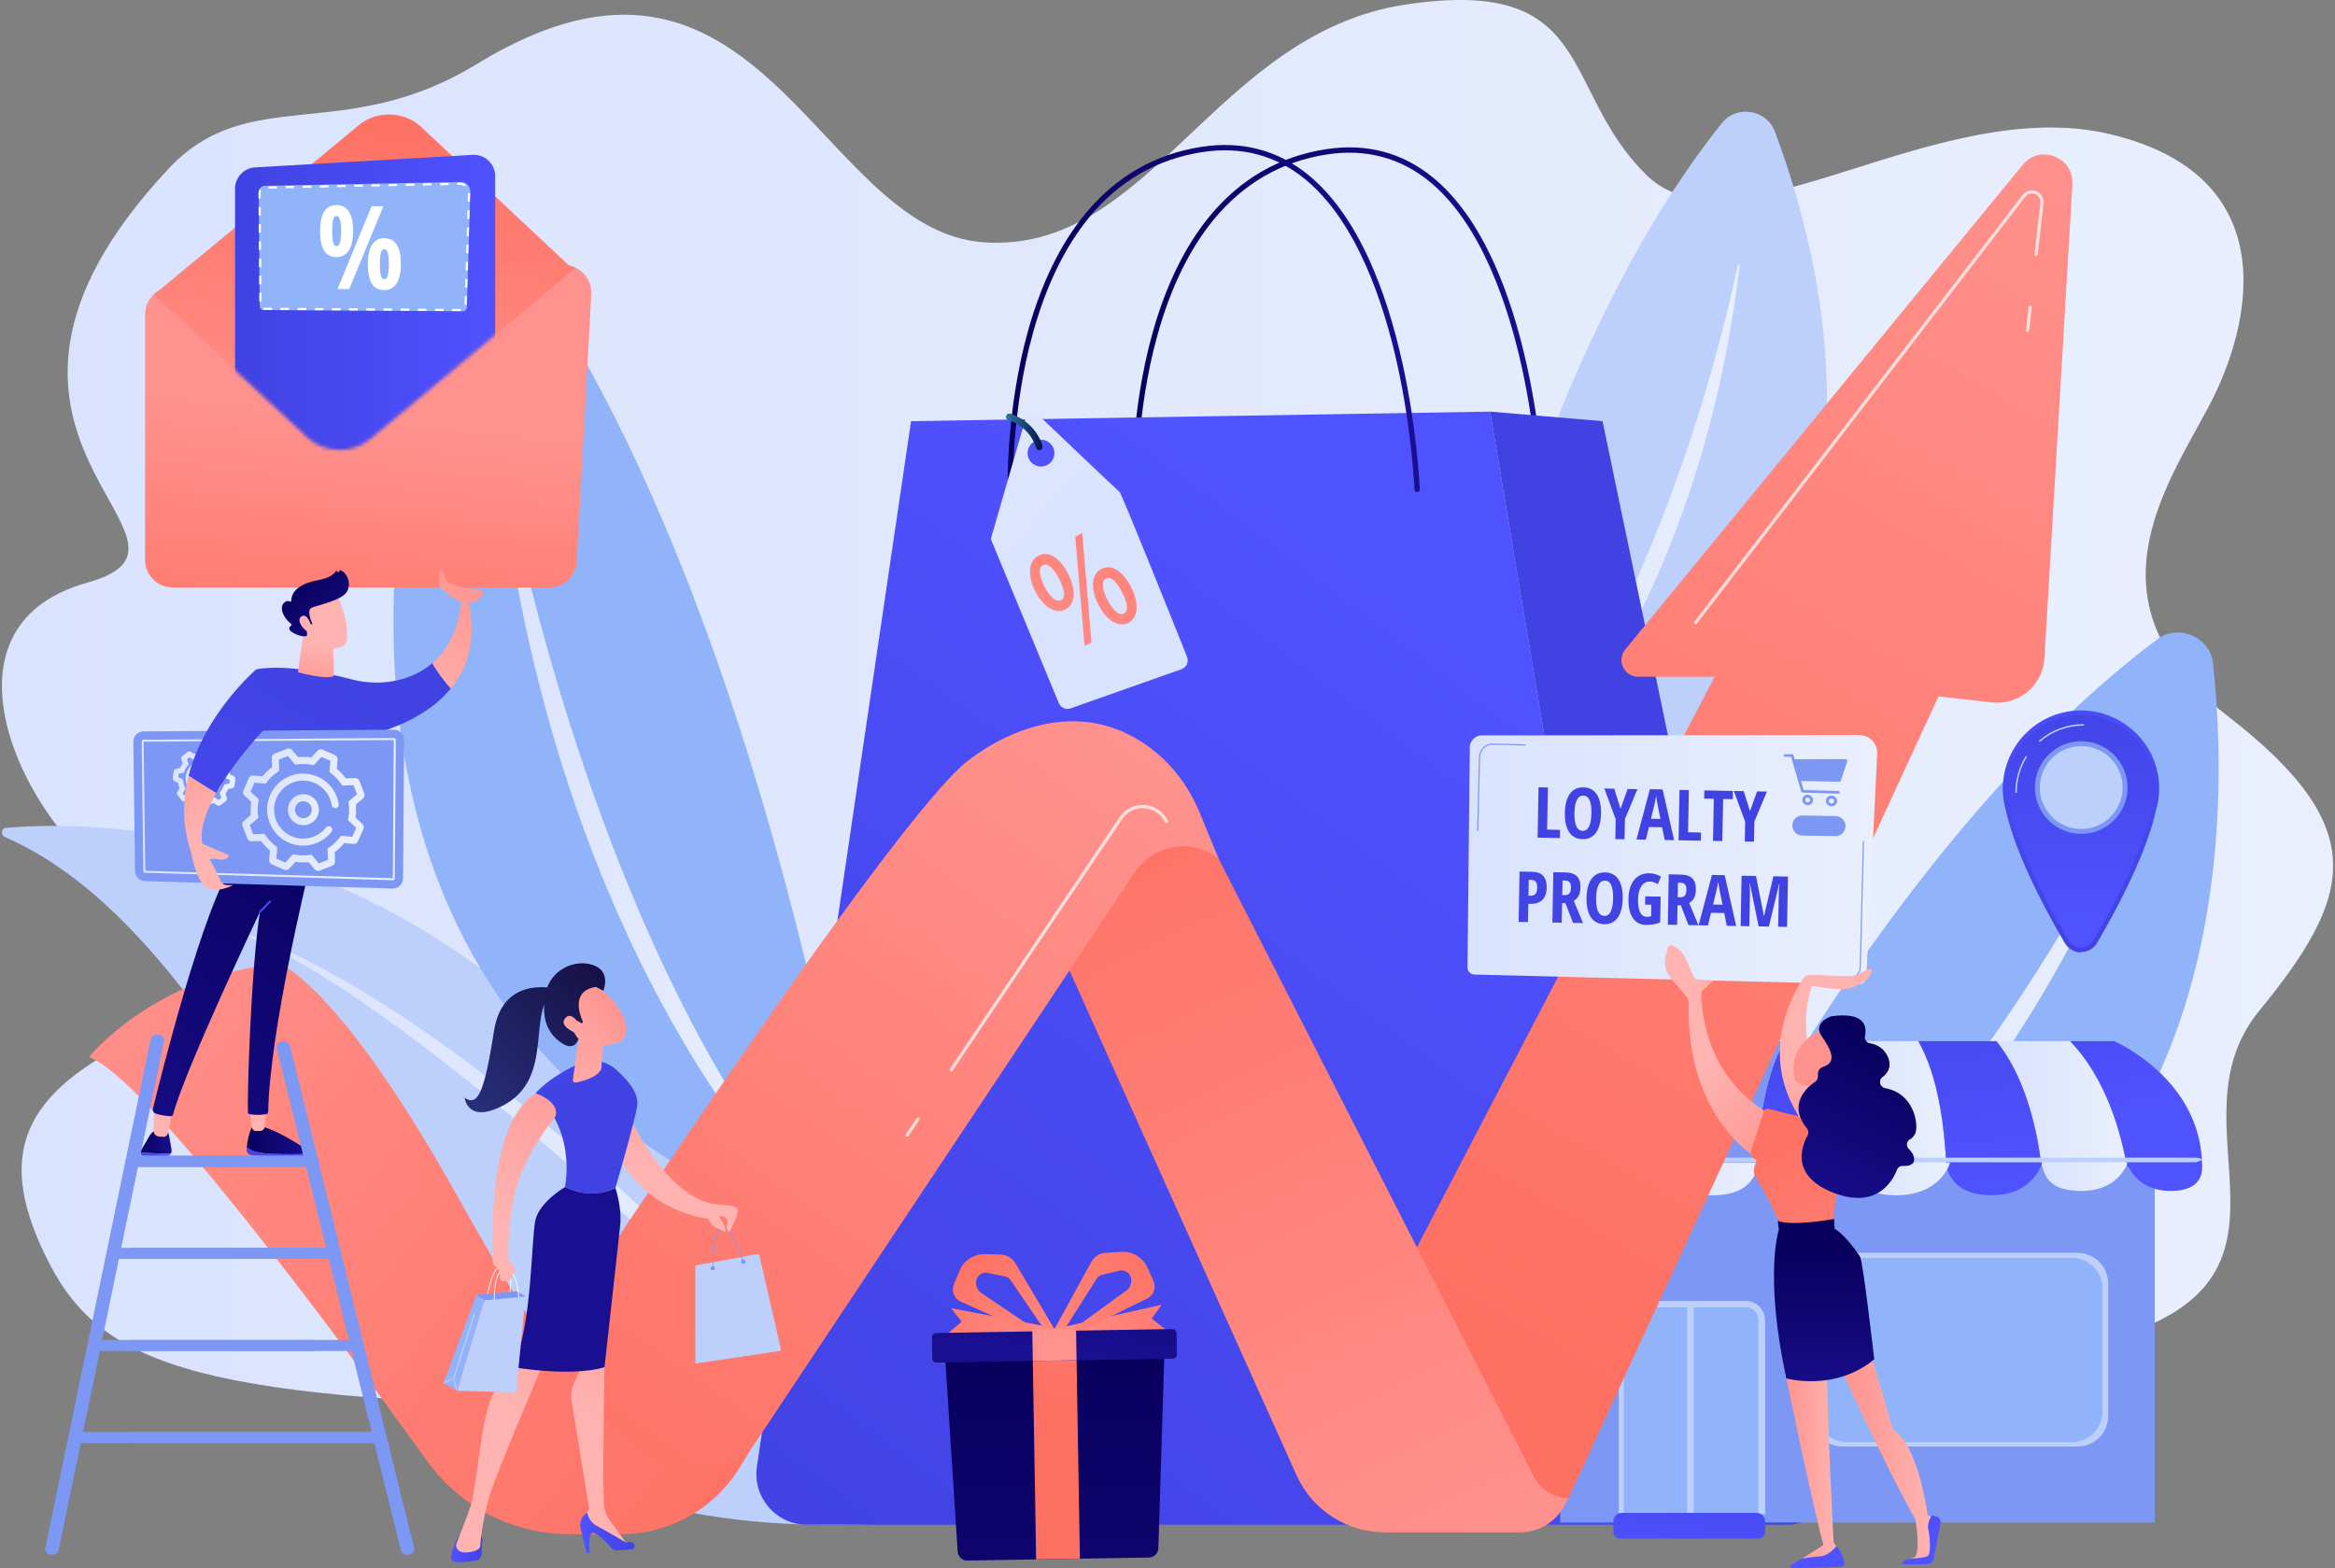 <svg width="670" height="450" viewBox="0 0 670 450" fill="none" xmlns="http://www.w3.org/2000/svg">
<rect x="0" y="0" width="670" height="450" fill="#808080" stroke="none"/>
<g clip-path="url(#clip0_84_3398)">
<path d="M136.92 18.326C98.567 41.772 71.46 23.668 48.282 48.498C-24.035 125.967 67.605 155.327 25.037 167.209C-21.191 180.112 7.567 237.052 33.579 253.512C59.592 269.968 78.937 279.868 41.977 296.69C5.021 313.513 -1.438 332.115 14.058 362.387C29.554 392.659 58.911 402.196 180.92 403.991C302.928 405.787 539.211 401.98 603.67 384.757C668.128 367.533 621.137 323.21 648.238 290.105C675.338 257 680.667 237.56 639.165 205.447C597.66 173.331 621.307 140.098 633.766 116.658C646.228 93.219 655.81 50.708 605.795 38.582C555.779 26.456 497.626 74.838 472.47 50.258C447.315 25.682 458.39 -6.916 403.453 1.288C348.517 9.495 330.045 73.014 282.139 69.522C234.232 66.027 218.216 -31.38 136.917 18.322L136.92 18.326Z" fill="url(#paint0_linear_84_3398)"/>
<path d="M1.313 240.155C0.138 239.644 0.379 237.691 1.634 237.582C21.666 235.819 95.312 234.348 161.238 297.484C221.555 355.252 255.506 406.953 267.449 426.763C269.811 430.678 267.571 436.024 263.394 436.435C238.637 438.857 169 441.539 132.927 400.827C89.82 352.178 57.377 264.571 1.313 240.155Z" fill="#BDD0FB"/>
<path d="M65.377 266.47C65.377 266.47 133.825 280.176 262.45 428.523C262.45 428.523 126.198 287.179 65.377 266.47Z" fill="url(#paint1_linear_84_3398)"/>
<path d="M247.606 358.285C247.606 358.285 221.972 176.29 148.39 72.484C143.443 65.507 133.293 67.28 130.506 75.638C111.887 131.515 71.406 302.215 247.603 358.285H247.606Z" fill="#91B3FA"/>
<path d="M232.056 345.497C232.425 345.956 231.844 346.589 231.42 346.191C215.783 331.482 156.384 260.53 142.484 127.053C142.439 126.626 143.023 126.507 143.103 126.928C148.898 158.064 173.498 273.116 232.056 345.497Z" fill="url(#paint2_linear_84_3398)"/>
<path d="M465.954 395.183C465.954 395.183 528.454 251.34 619.015 183.453C625.101 178.889 634.183 182.791 635.002 190.347C640.485 240.872 641.962 391.281 465.954 395.183Z" fill="#91B3FA"/>
<path d="M483.151 388.377C482.708 388.666 483.119 389.328 483.597 389.103C501.282 380.735 571.664 336.519 612.935 229.844C613.066 229.5 612.546 229.263 612.386 229.593C600.383 253.865 553.051 342.783 483.151 388.377Z" fill="url(#paint3_linear_84_3398)"/>
<path d="M410.439 249.416C410.439 249.416 431.941 113.115 494.088 35.302C498.265 30.073 506.859 31.39 509.225 37.644C525.038 79.461 559.465 207.227 410.439 249.416Z" fill="#BDD0FB"/>
<path d="M423.585 239.824C423.274 240.168 423.765 240.644 424.124 240.345C437.341 229.314 487.527 176.116 499.148 76.159C499.186 75.837 498.689 75.751 498.624 76.065C493.754 99.386 473.058 185.56 423.585 239.824Z" fill="url(#paint4_linear_84_3398)"/>
<path d="M442.323 141.893C441.915 141.893 441.578 141.572 441.562 141.161C441.556 140.997 440.879 124.586 436.683 105.48C432.824 87.915 425.116 64.418 410.32 52.215C401.871 45.247 391.89 42.597 380.654 44.335C367.698 46.343 356.786 52.642 348.228 63.062C341.348 71.436 335.955 82.477 332.196 95.878C325.772 118.772 326.372 140.888 326.379 141.106C326.392 141.527 326.061 141.881 325.641 141.893C325.223 141.913 324.867 141.575 324.854 141.155C324.848 140.933 324.238 118.614 330.719 95.499C334.536 81.886 340.026 70.65 347.04 62.108C355.846 51.383 367.078 44.894 380.423 42.828C392.109 41.02 402.494 43.782 411.293 51.039C417.993 56.564 423.835 64.755 428.654 75.381C432.493 83.845 435.697 93.871 438.182 105.181C442.403 124.412 443.084 140.939 443.09 141.106C443.106 141.527 442.779 141.884 442.358 141.9C442.349 141.9 442.339 141.9 442.33 141.9L442.323 141.893Z" fill="url(#paint5_linear_84_3398)"/>
<path d="M217.192 420.884L261.42 120.866L427.563 118.12L481.112 437.562H231.577C222.701 437.562 215.895 429.673 217.192 420.888V420.884Z" fill="url(#paint6_linear_84_3398)"/>
<path d="M459.829 120.866L427.562 118.12L481.113 437.562H513.148C519.642 437.562 524.496 431.591 523.173 425.227L459.832 120.869L459.829 120.866Z" fill="url(#paint7_linear_84_3398)"/>
<path d="M406.622 141.209C406.214 141.209 405.877 140.888 405.861 140.477C405.855 140.313 405.177 123.902 400.982 104.795C397.123 87.231 389.415 63.734 374.616 51.53C366.167 44.563 356.186 41.913 344.95 43.651C331.994 45.658 321.082 51.958 312.524 62.378C305.644 70.752 300.251 81.793 296.492 95.194C290.068 118.088 290.668 140.204 290.675 140.422C290.687 140.843 290.357 141.196 289.936 141.209C289.927 141.209 289.92 141.209 289.914 141.209C289.503 141.209 289.166 140.882 289.153 140.47C289.147 140.249 288.537 117.93 295.018 94.815C298.835 81.202 304.325 69.965 311.339 61.424C320.145 50.698 331.377 44.21 344.722 42.144C356.407 40.336 366.793 43.098 375.592 50.355C382.292 55.88 388.134 64.071 392.953 74.697C396.792 83.161 399.996 93.186 402.481 104.497C406.702 123.728 407.383 140.255 407.389 140.422C407.405 140.843 407.078 141.2 406.657 141.216C406.648 141.216 406.638 141.216 406.628 141.216L406.622 141.209Z" fill="url(#paint8_linear_84_3398)"/>
<path d="M618.27 323.654H447.662V436.929H618.27V323.654Z" fill="#7D97F4"/>
<path d="M596.139 359.537H528.711C523.858 359.537 519.924 363.474 519.924 368.329V406.327C519.924 411.182 523.858 415.118 528.711 415.118H596.139C600.991 415.118 604.925 411.182 604.925 406.327V368.329C604.925 363.474 600.991 359.537 596.139 359.537Z" fill="#BDD0FB"/>
<path d="M594.505 360.957H529.972C525.12 360.957 521.186 364.893 521.186 369.749V405.083C521.186 409.939 525.12 413.875 529.972 413.875H594.505C599.357 413.875 603.291 409.939 603.291 405.083V369.749C603.291 364.893 599.357 360.957 594.505 360.957Z" fill="#91B3FA"/>
<path d="M506.477 434.568H464.499V378.438C464.499 375.621 466.782 373.34 469.594 373.34H500.907C503.982 373.34 506.473 375.833 506.473 378.91V434.565L506.477 434.568Z" fill="#BDD0FB"/>
<path d="M484.104 375.12H469.286C467.482 375.12 465.893 376.514 465.893 378.261V434.665H484.104V375.12Z" fill="#91B3FA"/>
<path d="M500.868 375.12H486.043V434.78H504.534V378.624C504.534 376.765 502.91 375.117 500.868 375.117V375.12Z" fill="#91B3FA"/>
<path d="M465.37 434.154H504.05C505.388 434.154 506.477 435.243 506.477 436.583V439.663C506.477 440.701 505.632 441.545 504.595 441.545H464.821C463.784 441.545 462.939 440.701 462.939 439.663V436.583C462.939 435.243 464.028 434.154 465.366 434.154H465.37Z" fill="url(#paint9_linear_84_3398)"/>
<path d="M476.734 334.383C477.954 324.004 481.279 309.176 489.591 298.788H512.046C506.274 308.698 504.493 323.879 503.992 334.466L476.731 334.383H476.734Z" fill="#7D97F4"/>
<path d="M452.252 334.305C454.034 324.463 458.323 309.334 468.474 298.785H489.591C481.279 309.173 477.954 324.001 476.734 334.379L452.252 334.305Z" fill="url(#paint10_linear_84_3398)"/>
<path d="M503.995 334.466C504.496 323.879 506.278 308.694 512.05 298.788H529.735V334.546L503.995 334.466Z" fill="url(#paint11_linear_84_3398)"/>
<path d="M436.005 334.257C436.005 334.257 433.601 312.013 456.432 298.788H468.474C458.32 309.334 454.034 324.463 452.252 334.309L436.005 334.257Z" fill="#7D97F4"/>
<path d="M585.776 334.717C584.588 324.322 581.282 309.289 572.88 298.788H593.997C604.318 309.51 608.578 324.968 610.309 334.794L585.779 334.72L585.776 334.717Z" fill="url(#paint12_linear_84_3398)"/>
<path d="M610.305 334.79C608.578 324.964 604.315 309.507 593.994 298.785H606.636C606.636 298.785 631.872 309.607 631.872 334.855L610.305 334.787V334.79Z" fill="url(#paint13_linear_84_3398)"/>
<path d="M529.732 334.543V298.785H550.422C556.223 308.746 557.995 324.036 558.483 334.63L529.732 334.543Z" fill="url(#paint14_linear_84_3398)"/>
<path d="M558.483 334.633C557.995 324.039 556.223 308.746 550.422 298.788H572.877C581.278 309.289 584.588 324.325 585.773 334.717L558.483 334.633Z" fill="url(#paint15_linear_84_3398)"/>
<path d="M435.357 334.299C435.357 334.299 434.16 341.764 442.545 341.764C450.93 341.764 452.724 333.676 452.724 333.676L435.357 334.299Z" fill="#7D97F4"/>
<path d="M477.276 333.676H452.724C452.724 333.676 455.103 341.764 465.899 341.764C473.087 341.764 476.679 339.275 477.276 333.676Z" fill="url(#paint16_linear_84_3398)"/>
<path d="M504.525 333.676H477.276C477.276 333.676 479.668 343.011 491.649 343.011C499.623 343.011 503.86 339.278 504.525 333.676Z" fill="url(#paint17_linear_84_3398)"/>
<path d="M530.274 333.676H504.223C504.223 333.676 506.509 343.011 517.963 343.011C525.587 343.011 529.635 339.278 530.271 333.676H530.274Z" fill="url(#paint18_linear_84_3398)"/>
<path d="M631.785 334.299C631.785 334.299 633.268 341.764 622.896 341.764C612.524 341.764 610.302 333.676 610.302 333.676L631.788 334.299H631.785Z" fill="url(#paint19_linear_84_3398)"/>
<path d="M585.908 333.676H610.46C610.46 333.676 608.081 341.764 597.285 341.764C590.1 341.764 586.505 339.275 585.908 333.676Z" fill="url(#paint20_linear_84_3398)"/>
<path d="M558.422 333.676H585.969C585.969 333.676 583.551 343.011 571.439 343.011C563.378 343.011 559.096 339.278 558.422 333.676Z" fill="url(#paint21_linear_84_3398)"/>
<path d="M530.274 333.676H559.558C559.558 333.676 556.987 343.011 544.11 343.011C535.539 343.011 530.987 339.278 530.274 333.676Z" fill="url(#paint22_linear_84_3398)"/>
<path d="M630.036 333.544H435.428L435.084 332.593C434.949 332.394 435.784 332.217 436.863 332.217H629.631C630.392 332.217 631.073 332.304 631.339 332.439L631.753 332.645C632.202 332.87 631.316 333.107 630.036 333.544Z" fill="#BDD0FB"/>
<path d="M384.975 399.33L491.979 194.211H470.056C466.015 194.211 463.79 189.508 466.355 186.379L580.399 47.297C585.343 41.267 595.105 45.093 594.646 52.876L586.63 188.882C586.171 196.668 579.272 202.469 571.529 201.583L556.245 199.832L450.076 429.895C447.312 435.882 441.322 439.718 434.728 439.718H397.932L384.979 399.327L384.975 399.33Z" fill="url(#paint23_linear_84_3398)"/>
<path d="M296.508 255.471L372.048 423.38C376.523 433.325 386.41 439.721 397.309 439.721H436.253C441.421 439.721 446.179 436.917 448.686 432.394L450.069 429.895C445.887 429.895 442.054 427.547 440.153 423.817L339.502 226.487L296.504 255.468L296.508 255.471Z" fill="url(#paint24_linear_84_3398)"/>
<path d="M349.672 246.422C342.096 240.438 331.031 242.195 325.682 250.235L214.614 417.21C205.719 430.582 190.727 438.619 174.673 438.619H159.045L146.326 401.958C146.326 401.958 249.58 243.538 276.193 219.575C276.193 219.575 302.697 195.672 328.828 213.744C335.734 218.518 340.973 225.334 344.177 233.095L349.676 246.426L349.672 246.422Z" fill="url(#paint25_linear_84_3398)"/>
<path d="M25.522 303.356C25.522 303.356 44.112 280.102 80.141 276.485C80.141 276.485 97.251 282.319 131.341 343.441C165.43 404.563 188.059 432.436 214.611 417.213L212.412 420.865C205.167 432.901 192.152 440.261 178.111 440.261H163.424C147.254 440.261 132.076 432.484 122.635 419.349C96.102 382.444 41.817 309.086 25.518 303.359L25.522 303.356Z" fill="url(#paint26_linear_84_3398)"/>
<path opacity="0.72" d="M581.776 95.281C581.76 95.281 581.741 95.281 581.725 95.281C581.474 95.252 581.295 95.027 581.32 94.773L582.071 88.134C582.1 87.883 582.325 87.7 582.579 87.729C582.829 87.758 583.009 87.983 582.983 88.237L582.232 94.876C582.206 95.111 582.007 95.284 581.779 95.284L581.776 95.281Z" fill="white"/>
<path opacity="0.72" d="M486.576 179.107C486.48 179.107 486.38 179.075 486.297 179.011C486.098 178.856 486.059 178.567 486.214 178.368L580.386 55.931C581.327 54.707 582.861 54.29 584.296 54.868C585.728 55.446 586.54 56.815 586.367 58.35L584.704 73.027C584.675 73.277 584.45 73.457 584.197 73.431C583.943 73.406 583.766 73.178 583.792 72.924L585.455 58.247C585.609 56.892 584.739 56.037 583.949 55.716C583.16 55.395 581.943 55.408 581.108 56.487L486.936 178.924C486.846 179.04 486.711 179.104 486.573 179.104L486.576 179.107Z" fill="white"/>
<path opacity="0.72" d="M272.938 307.464C272.851 307.464 272.761 307.438 272.681 307.387C272.473 307.246 272.418 306.96 272.559 306.751L321.262 234.515C322.886 232.105 325.586 230.795 328.482 231.017C331.377 231.235 333.849 232.937 335.091 235.565C335.201 235.793 335.101 236.066 334.873 236.175C334.645 236.285 334.372 236.185 334.263 235.957C333.162 233.631 330.976 232.125 328.411 231.932C325.846 231.736 323.458 232.896 322.019 235.029L273.317 307.265C273.227 307.397 273.082 307.467 272.938 307.467V307.464Z" fill="white"/>
<path opacity="0.72" d="M260.28 326.236C260.193 326.236 260.104 326.211 260.023 326.159C259.815 326.018 259.757 325.732 259.901 325.523L263.025 320.891C263.166 320.682 263.452 320.625 263.66 320.769C263.869 320.911 263.927 321.196 263.782 321.405L260.659 326.037C260.569 326.169 260.425 326.24 260.28 326.24V326.236Z" fill="white"/>
<path d="M538.63 216.343L535.934 271.844L535.517 280.437C535.488 281.558 534.547 282.454 533.423 282.428L423.071 279.675C421.951 279.646 421.052 278.705 421.081 277.584L421.171 268.982L421.746 214.104C421.774 212.983 423.152 210.824 425.566 211.049L533.484 210.947C534.894 210.947 536.242 211.522 537.215 212.543C538.187 213.561 538.698 214.936 538.63 216.343Z" fill="url(#paint27_linear_84_3398)"/>
<path d="M530.804 280.726L518.99 280.43C518.897 280.43 518.826 280.35 518.826 280.26C518.826 280.167 518.907 280.096 518.997 280.096L530.81 280.392C532.316 280.43 533.574 279.206 533.613 277.661L534.515 241.475C534.515 241.382 534.595 241.312 534.685 241.312C534.778 241.312 534.849 241.392 534.849 241.482L533.947 277.664C533.905 279.393 532.492 280.761 530.801 280.719L530.804 280.726Z" fill="#7D97F4"/>
<path d="M423.999 238.549C423.906 238.549 423.835 238.469 423.835 238.379L424.362 217.294C424.416 215.084 426.195 213.327 428.323 213.378L437.668 213.613C437.761 213.613 437.832 213.693 437.832 213.783C437.832 213.876 437.752 213.95 437.662 213.947L428.317 213.712C426.371 213.664 424.747 215.273 424.696 217.3L424.169 238.385C424.169 238.478 424.089 238.552 423.999 238.549Z" fill="#7D97F4"/>
<path d="M441.2 240.377L441.469 225.935L444.153 225.986L443.925 238.077L447.646 238.148L447.601 240.499L441.193 240.38L441.2 240.377Z" fill="url(#paint28_linear_84_3398)"/>
<path d="M459.392 233.474C459.347 235.864 458.866 237.695 457.947 238.96C457.029 240.226 455.736 240.846 454.073 240.814C452.4 240.782 451.129 240.117 450.259 238.819C449.389 237.521 448.975 235.668 449.02 233.259C449.065 230.869 449.546 229.044 450.464 227.788C451.382 226.532 452.686 225.919 454.371 225.951C456.037 225.983 457.302 226.648 458.166 227.942C459.029 229.24 459.44 231.084 459.395 233.474H459.392ZM451.761 233.329C451.729 234.977 451.915 236.233 452.313 237.104C452.712 237.974 453.312 238.417 454.114 238.433C455.732 238.462 456.573 236.792 456.638 233.422C456.702 230.05 455.928 228.35 454.323 228.318C453.508 228.302 452.885 228.72 452.452 229.574C452.021 230.425 451.79 231.678 451.758 233.332L451.761 233.329Z" fill="url(#paint29_linear_84_3398)"/>
<path d="M464.997 232.076L467.029 226.413L469.841 226.465L466.252 235.054L466.143 240.843L463.498 240.794L463.604 235.115L460.352 226.288L463.187 226.343L464.994 232.08L464.997 232.076Z" fill="url(#paint30_linear_84_3398)"/>
<path d="M477.678 241.061L476.917 237.399L473.154 237.329L472.255 240.958L469.572 240.907L473.418 226.474L477.061 226.542L480.374 241.109L477.678 241.058V241.061ZM476.458 235.009L475.751 231.636C475.71 231.431 475.617 230.917 475.469 230.095C475.324 229.272 475.238 228.723 475.209 228.444C475.113 229.009 474.994 229.629 474.849 230.31C474.705 230.988 474.332 232.539 473.735 234.958L476.461 235.009H476.458Z" fill="url(#paint31_linear_84_3398)"/>
<path d="M481.645 241.135L481.915 226.693L484.599 226.744L484.371 238.835L488.092 238.906L488.047 241.257L481.639 241.138L481.645 241.135Z" fill="url(#paint32_linear_84_3398)"/>
<path d="M494.204 241.369L491.53 241.318L491.758 229.237L488.994 229.185L489.039 226.825L497.241 226.979L497.196 229.34L494.432 229.288L494.204 241.369Z" fill="url(#paint33_linear_84_3398)"/>
<path d="M502.146 232.774L504.178 227.11L506.99 227.162L503.401 235.751L503.292 241.54L500.647 241.492L500.753 235.812L497.501 226.985L500.335 227.04L502.143 232.777L502.146 232.774Z" fill="url(#paint34_linear_84_3398)"/>
<path d="M443.806 254.71C443.777 256.245 443.37 257.414 442.58 258.221C441.79 259.027 440.667 259.416 439.206 259.387L438.535 259.374L438.436 264.61L435.752 264.558L436.021 250.116L439.684 250.184C442.487 250.235 443.861 251.745 443.806 254.707V254.71ZM438.577 257.042L439.09 257.052C439.749 257.064 440.243 256.891 440.57 256.534C440.901 256.178 441.071 255.59 441.087 254.764C441.1 254.006 440.965 253.444 440.673 253.072C440.384 252.699 439.928 252.509 439.312 252.497L438.66 252.484L438.574 257.039L438.577 257.042Z" fill="url(#paint35_linear_84_3398)"/>
<path d="M448.227 259.168L448.121 264.79L445.437 264.738L445.707 250.296L449.222 250.364C450.708 250.393 451.8 250.765 452.493 251.482C453.187 252.201 453.521 253.284 453.495 254.732C453.46 256.557 452.821 257.819 451.578 258.52L454.233 264.902L451.36 264.848L449.183 259.184L448.227 259.165V259.168ZM448.269 256.859L448.959 256.872C449.591 256.885 450.047 256.711 450.333 256.358C450.615 256.004 450.763 255.471 450.779 254.761C450.792 254.022 450.657 253.496 450.368 253.178C450.082 252.86 449.633 252.696 449.02 252.683L448.349 252.67L448.272 256.859H448.269Z" fill="url(#paint36_linear_84_3398)"/>
<path d="M465.61 257.874C465.565 260.264 465.084 262.095 464.166 263.36C463.248 264.629 461.954 265.246 460.291 265.214C458.618 265.182 457.347 264.517 456.477 263.219C455.607 261.921 455.193 260.068 455.238 257.659C455.283 255.269 455.764 253.444 456.683 252.188C457.601 250.932 458.904 250.319 460.589 250.351C462.256 250.383 463.52 251.048 464.384 252.342C465.248 253.64 465.658 255.484 465.613 257.874H465.61ZM457.98 257.733C457.947 259.38 458.134 260.636 458.532 261.507C458.93 262.377 459.53 262.821 460.333 262.837C461.951 262.866 462.792 261.195 462.856 257.826C462.92 254.453 462.146 252.754 460.541 252.721C459.726 252.705 459.103 253.123 458.67 253.977C458.24 254.829 458.008 256.081 457.976 257.736L457.98 257.733Z" fill="url(#paint37_linear_84_3398)"/>
<path d="M472.092 257.225L476.506 257.309L476.368 264.716C475.106 265.227 473.774 265.468 472.365 265.442C470.686 265.41 469.408 264.748 468.525 263.453C467.646 262.159 467.225 260.309 467.27 257.906C467.315 255.587 467.867 253.785 468.926 252.493C469.989 251.202 471.45 250.576 473.312 250.608C474.464 250.63 475.556 250.945 476.593 251.559L475.703 253.737C474.897 253.248 474.137 252.994 473.427 252.982C472.406 252.962 471.591 253.402 470.978 254.305C470.365 255.204 470.044 256.444 470.015 258.018C469.986 259.637 470.175 260.884 470.593 261.754C471.007 262.625 471.626 263.068 472.448 263.084C472.881 263.094 473.324 263.046 473.774 262.94L473.835 259.631L472.047 259.599L472.092 257.228V257.225Z" fill="url(#paint38_linear_84_3398)"/>
<path d="M481.347 259.792L481.241 265.413L478.557 265.362L478.827 250.919L482.342 250.987C483.828 251.016 484.92 251.388 485.613 252.105C486.307 252.824 486.641 253.907 486.615 255.356C486.58 257.18 485.941 258.442 484.698 259.143L487.353 265.525L484.48 265.471L482.304 259.808L481.347 259.788V259.792ZM481.389 257.479L482.079 257.492C482.711 257.504 483.167 257.331 483.453 256.978C483.735 256.624 483.883 256.091 483.899 255.381C483.912 254.642 483.777 254.116 483.488 253.798C483.202 253.48 482.753 253.316 482.14 253.303L481.469 253.29L481.392 257.479H481.389Z" fill="url(#paint39_linear_84_3398)"/>
<path d="M495.494 265.68L494.734 262.018L490.971 261.947L490.072 265.577L487.389 265.525L491.234 251.093L494.878 251.16L498.191 265.728L495.494 265.676V265.68ZM494.278 259.628L493.571 256.255C493.53 256.049 493.437 255.535 493.289 254.713C493.145 253.891 493.058 253.341 493.029 253.062C492.933 253.627 492.814 254.247 492.669 254.928C492.525 255.606 492.153 257.158 491.555 259.576L494.281 259.628H494.278Z" fill="url(#paint40_linear_84_3398)"/>
<path d="M504.618 265.85L502.104 253.499H501.995C502.101 254.446 502.149 255.317 502.133 256.107L501.95 265.798L499.462 265.75L499.732 251.308L503.857 251.385L506.114 262.782H506.194L508.855 251.478L513.042 251.555L512.772 265.998L510.226 265.949L510.409 256.162C510.425 255.352 510.486 254.524 510.595 253.676H510.515L507.552 265.901L504.621 265.847L504.618 265.85Z" fill="url(#paint41_linear_84_3398)"/>
<path d="M529.545 237.149C529.517 238.732 528.21 239.991 526.627 239.959L517.103 239.779C515.52 239.751 514.261 238.443 514.294 236.86V236.824C514.322 235.241 515.629 233.981 517.212 234.013L526.736 234.193C528.319 234.222 529.578 235.53 529.545 237.113V237.149Z" fill="#7D97F4"/>
<path d="M529.972 218.033C529.879 217.911 529.728 217.859 529.568 217.859L514.948 217.891L514.602 216.712C514.554 216.549 514.403 216.439 514.229 216.443L512.223 216.459C512.008 216.459 511.831 216.606 511.828 216.822C511.825 217.037 511.995 217.181 512.21 217.178L513.924 217.169L516.843 227.146C516.891 227.313 517.045 227.432 517.225 227.438L527.478 227.769C527.719 227.775 527.918 227.631 527.921 227.403C527.924 227.175 527.732 227.014 527.491 227.008L517.536 226.712L516.785 224.123L527.728 224.345C527.953 224.348 528.152 224.207 528.22 224.004L530.053 218.45C530.101 218.306 530.072 218.155 529.979 218.033H529.972Z" fill="#7D97F4"/>
<path d="M518.708 228.077C517.863 228.048 517.17 228.694 517.154 229.513C517.138 230.335 517.809 231.033 518.653 231.071C519.501 231.11 520.21 230.464 520.223 229.635C520.239 228.806 519.555 228.106 518.708 228.077ZM518.666 230.274C518.271 230.258 517.956 229.931 517.966 229.548C517.973 229.163 518.3 228.864 518.695 228.877C519.09 228.893 519.407 229.218 519.401 229.603C519.395 229.989 519.064 230.29 518.669 230.274H518.666Z" fill="#7D97F4"/>
<path d="M525.545 228.312C524.659 228.283 523.931 228.941 523.915 229.783C523.899 230.625 524.602 231.341 525.488 231.379C526.377 231.418 527.122 230.76 527.138 229.912C527.154 229.06 526.438 228.344 525.545 228.315V228.312ZM525.501 230.564C525.086 230.548 524.756 230.21 524.765 229.818C524.772 229.423 525.115 229.118 525.529 229.131C525.944 229.147 526.277 229.481 526.271 229.876C526.265 230.271 525.918 230.58 525.504 230.56L525.501 230.564Z" fill="#7D97F4"/>
<path d="M517.899 280.151C517.899 280.151 500.133 302.909 520.403 326.056L528.024 325.347C528.024 325.347 513.356 301.779 519.889 282.993C523.356 283.247 528.508 284.645 531.767 283.276C532.977 282.769 534.2 282.251 535.228 281.436C536.255 280.62 537.077 279.457 537.186 278.149C535.549 277.767 533.693 279.662 532.033 279.932C530.162 280.234 528.078 280.013 526.184 280.038C525.157 280.051 518.525 279.354 517.899 280.154V280.151Z" fill="url(#paint42_linear_84_3398)"/>
<path d="M527.629 391.576C527.629 391.576 542.024 422.966 549.574 435.969C549.574 435.969 551.073 444.151 549.574 446.724L548.296 447.292L554.261 447.115C554.261 447.115 554.791 436.11 554.377 435.497C553.963 434.883 553.134 434.922 553.134 434.922C553.134 434.922 550.576 414.643 543.17 410.316L535.992 385.573L527.629 391.579V391.576Z" fill="url(#paint43_linear_84_3398)"/>
<path d="M545.748 448.831C545.738 448.975 550.406 448.908 552.942 448.863C553.879 448.847 554.675 448.188 554.874 447.273L556.787 437.209C556.97 436.252 556.364 435.323 555.414 435.105L554.345 434.861C554.345 434.861 552.82 436.952 553.301 438.924C553.78 440.893 554.21 445.998 552.996 446.592C551.783 447.186 548.296 447.289 548.296 447.289C548.296 447.289 545.828 447.533 545.748 448.831Z" fill="url(#paint44_linear_84_3398)"/>
<path d="M513.985 449.014C513.513 449.284 513.709 450.003 514.252 450C518.496 449.958 528.001 449.823 528.846 449.47C529.937 449.017 528.448 445.095 526.881 443.768L518.233 446.592L513.982 449.014H513.985Z" fill="url(#paint45_linear_84_3398)"/>
<path d="M511.302 389.575C511.302 389.575 520.602 434.601 523.234 443.383L517.009 447.292C517.009 447.292 520.13 446.762 522.441 446.595C524.756 446.428 526.881 443.772 526.881 443.772L526.136 442.58C526.136 442.58 523.802 397.801 524.37 392.716L511.298 389.578L511.302 389.575Z" fill="url(#paint46_linear_84_3398)"/>
<path d="M488.21 284.555C488.21 284.555 486.926 307.975 508.239 319.944L503.109 331.652C503.109 331.652 483.816 319.976 484.528 288.127C484.547 287.211 484.22 286.325 483.623 285.634L479.523 280.873C477.96 279.058 477.376 276.601 477.957 274.275L478.496 272.117C478.676 271.394 479.501 271.047 480.143 271.42L480.573 271.67C481.938 272.464 483.019 273.665 483.665 275.107L485.677 279.611C486.021 280.533 486.933 281.606 488.769 281.448H491.517L488.214 284.551L488.21 284.555Z" fill="url(#paint47_linear_84_3398)"/>
<path d="M507.497 318.19C511.064 319.179 523.141 322.359 530.682 322.228L526.053 348.369L526.422 352.631L511.327 352.564C511.327 352.564 507.077 342.689 503.725 337.765C502.756 336.342 503.478 334.646 504.027 333.017L503.273 332.516C502.506 332.006 502.172 331.045 502.461 330.168L506.136 318.916C506.326 318.347 506.923 318.029 507.501 318.19H507.497Z" fill="url(#paint48_linear_84_3398)"/>
<path d="M510.117 350.334L510.412 352.917C510.412 352.917 506.146 365.699 512.544 395.556C512.544 395.556 526.403 399.485 537.793 390.086C537.793 390.086 534.579 361.908 533.703 360.594C529.33 354.057 526.419 352.634 526.419 352.634L526.287 349.811C526.287 349.811 514.104 352.014 510.114 350.334H510.117Z" fill="url(#paint49_linear_84_3398)"/>
<path d="M516.024 320.297C515.972 320.226 519.176 310.615 519.176 310.615L523.767 311.033L525.558 321.935C525.558 321.935 518.364 323.387 516.024 320.297Z" fill="url(#paint50_linear_84_3398)"/>
<path d="M522.666 295.46C522.361 295.65 512.859 299.581 514.9 309.449C515.022 310.034 515.411 310.525 515.953 310.769C517.347 311.393 520.348 312.456 523.94 312.093C528.919 311.585 532.181 302.896 532.04 300.365C531.902 297.837 525.7 293.568 522.666 295.457V295.46Z" fill="url(#paint51_linear_84_3398)"/>
<path d="M525.558 291.625C525.308 291.657 520.069 293.485 522.666 297.285C525.266 301.085 526.239 303.32 525.009 304.991C523.889 306.51 521.407 305.646 521.626 308.807C521.667 309.44 521.395 310.053 520.871 310.41C518.534 311.993 512.83 316.866 518.48 323.818C518.939 324.383 519.035 325.163 518.679 325.799C517.022 328.771 513.546 337.473 526.133 342.301C538.573 347.071 543.064 338.934 544.316 335.684C544.589 334.98 545.279 334.55 546.033 334.585C547.401 334.649 549.337 334.421 549.247 332.593C549.192 331.482 548.502 330.489 547.683 329.689C546.874 328.899 547.035 327.518 548.017 326.959C548.759 326.538 549.417 325.877 549.693 324.849C550.447 322.054 548.942 313.696 540.935 312.279C540.268 312.16 539.568 311.534 539.471 310.863C539.471 310.853 539.471 310.843 539.468 310.834C539.362 310.185 539.581 309.52 540.11 309.131C541.388 308.193 543.028 306.305 541.696 303.275C540.515 300.59 538.252 299.681 536.569 299.392C535.581 299.222 534.932 298.287 535.141 297.307C535.709 294.635 535.215 290.353 525.558 291.621V291.625Z" fill="url(#paint52_linear_84_3398)"/>
<path d="M103.026 35.864L43.769 84.883C44.918 85.439 46.221 85.721 47.598 85.651L159.867 79.798C161.796 79.698 163.536 78.908 164.852 77.675L120.785 36.369C116.002 31.884 108.105 31.66 103.023 35.864H103.026Z" fill="url(#paint53_linear_84_3398)"/>
<path d="M157.607 168.584H49.531C45.168 168.584 41.631 165.044 41.631 160.678V90.26C41.631 86.065 44.905 82.599 49.091 82.368L161.34 76.107C166.04 75.844 169.925 79.727 169.668 84.43L165.498 161.109C165.27 165.301 161.806 168.584 157.61 168.584H157.607Z" fill="url(#paint54_linear_84_3398)"/>
<path d="M106.092 126.092L165.17 76.859C164.018 76.309 162.714 76.027 161.337 76.104L49.088 82.364C47.159 82.474 45.422 83.267 44.112 84.504L88.327 125.649C93.126 130.117 101.023 130.31 106.089 126.089L106.092 126.092Z" fill="url(#paint55_linear_84_3398)"/>
<mask id="mask0_84_3398" style="mask-type:luminance" maskUnits="userSpaceOnUse" x="44" y="38" width="120" height="92">
<path d="M106.092 126.092L163.279 78.436C164.172 77.694 163.722 76.248 162.567 76.133C162.165 76.094 161.755 38.608 161.337 38.63L49.088 44.891C47.749 44.965 46.507 82.846 45.431 83.502C44.7 83.945 44.616 84.976 45.242 85.561L88.327 125.656C93.126 130.124 101.023 130.317 106.089 126.096L106.092 126.092Z" fill="white"/>
</mask>
<g mask="url(#mask0_84_3398)">
<path d="M142.095 139.022H67.441V54.155C67.441 50.907 69.974 48.222 73.213 48.035L135.617 44.438C139.132 44.235 142.095 47.033 142.095 50.557V139.022Z" fill="url(#paint56_linear_84_3398)"/>
<path d="M134.952 54.964L134.092 83.81L133.957 88.275C133.954 88.86 133.472 89.332 132.891 89.329L75.563 88.975C74.978 88.972 74.507 88.49 74.51 87.909L74.471 83.441L74.234 54.938C74.237 54.354 74.93 53.223 76.189 53.316L132.227 52.211C132.959 52.199 133.665 52.484 134.179 53.005C134.692 53.525 134.972 54.232 134.952 54.964Z" fill="#91B3FA"/>
<path d="M101.325 66.281C101.325 68.729 100.917 70.588 100.099 71.861C99.28 73.133 98.092 73.769 96.535 73.769C94.978 73.769 93.736 73.145 92.978 71.899C92.221 70.653 91.842 68.802 91.842 66.342C91.842 61.35 93.405 58.851 96.535 58.851C99.665 58.851 101.325 61.328 101.325 66.275V66.281ZM95.303 66.313C95.303 67.82 95.399 68.915 95.595 69.602C95.79 70.29 96.115 70.633 96.567 70.633C97.02 70.633 97.351 70.29 97.559 69.602C97.765 68.915 97.868 67.816 97.868 66.313C97.868 64.81 97.762 63.711 97.55 63.024C97.338 62.336 97.01 61.993 96.567 61.993C96.124 61.993 95.787 62.336 95.595 63.024C95.399 63.711 95.303 64.81 95.303 66.313ZM110.012 59.198L100.205 82.952H96.844L106.619 59.198H110.012ZM115.03 75.77C115.03 78.218 114.619 80.074 113.797 81.343C112.975 82.612 111.787 83.245 110.24 83.245C108.615 83.245 107.428 82.625 106.676 81.385C105.925 80.145 105.546 78.295 105.546 75.837C105.546 73.38 105.935 71.555 106.709 70.274C107.482 68.989 108.66 68.35 110.24 68.35C113.434 68.35 115.03 70.826 115.03 75.773V75.77ZM109.007 75.802C109.007 77.308 109.103 78.404 109.299 79.091C109.495 79.779 109.819 80.122 110.272 80.122C110.725 80.122 111.055 79.779 111.264 79.091C111.469 78.404 111.572 77.305 111.572 75.802C111.572 74.299 111.466 73.203 111.254 72.519C111.042 71.838 110.715 71.494 110.272 71.494C109.829 71.494 109.505 71.835 109.306 72.519C109.107 73.2 109.004 74.295 109.004 75.802H109.007Z" fill="white"/>
<path d="M132.207 89.274L129.745 89.258V88.648L132.214 88.664V89.274H132.207ZM127.283 89.245L124.821 89.229V88.619L127.289 88.635V89.245H127.283ZM122.355 89.213L119.893 89.197V88.587L122.362 88.603V89.213H122.355ZM117.428 89.184L114.965 89.168V88.558L117.434 88.574V89.184H117.428ZM112.503 89.152L110.041 89.136V88.525L112.509 88.542V89.152H112.503ZM107.575 89.123L105.113 89.107V88.497L107.582 88.513V89.123H107.575ZM102.648 89.091L100.185 89.075V88.465L102.654 88.481V89.091H102.648ZM97.72 89.062L95.258 89.046V88.436L97.726 88.452V89.062H97.72ZM92.795 89.03L90.333 89.014V88.403L92.802 88.419V89.03H92.795ZM87.868 89.001L85.405 88.985V88.374L87.874 88.391V89.001H87.868ZM82.94 88.969L80.478 88.953V88.342L82.946 88.359V88.969H82.94ZM78.015 88.94L75.784 88.927C75.685 88.927 75.585 88.914 75.489 88.892L75.624 88.294C75.678 88.307 75.733 88.314 75.787 88.314L78.019 88.326V88.937L78.015 88.94ZM133.925 87.466L133.315 87.446L133.389 84.982L133.999 85.002L133.925 87.466ZM74.426 86.521L74.407 84.057L75.017 84.051L75.036 86.515L74.426 86.521ZM134.076 82.535L133.466 82.515L133.54 80.052L134.15 80.071L134.076 82.535ZM74.385 81.594L74.365 79.13L74.975 79.123L74.995 81.587L74.385 81.594ZM134.224 77.607L133.614 77.588L133.687 75.124L134.297 75.143L134.224 77.607ZM74.343 76.663L74.324 74.199L74.934 74.193L74.956 76.656L74.346 76.663H74.343ZM134.371 72.68L133.761 72.66L133.835 70.197L134.445 70.216L134.371 72.68ZM74.301 71.732L74.279 69.268L74.889 69.262L74.911 71.726L74.301 71.732ZM134.522 67.752L133.912 67.733L133.986 65.269L134.596 65.288L134.522 67.752ZM74.26 66.801L74.237 64.338L74.847 64.331L74.866 66.795L74.256 66.801H74.26ZM134.67 62.825L134.06 62.805L134.134 60.342L134.744 60.361L134.67 62.825ZM74.218 61.874L74.198 59.41L74.808 59.404L74.828 61.867L74.218 61.874ZM134.817 57.897L134.207 57.878L134.281 55.414H134.586L134.891 55.43L134.817 57.897ZM74.176 56.943L74.163 55.398C74.163 55.08 74.314 54.698 74.558 54.37L75.046 54.736C74.847 55.003 74.773 55.26 74.773 55.398L74.786 56.937L74.176 56.943ZM77.03 54.107L77.017 53.496L79.479 53.448L79.492 54.058L77.03 54.107ZM81.954 54.01L81.942 53.4L84.404 53.352L84.417 53.962L81.954 54.01ZM86.879 53.914L86.866 53.303L89.328 53.255L89.341 53.866L86.879 53.914ZM91.807 53.821L91.794 53.21L94.256 53.162L94.269 53.773L91.807 53.821ZM96.731 53.724L96.718 53.114L99.181 53.066L99.193 53.676L96.731 53.724ZM101.659 53.628L101.646 53.018L104.108 52.969L104.121 53.58L101.659 53.628ZM106.583 53.535L106.571 52.925L109.033 52.876L109.046 53.487L106.583 53.535ZM133.37 53.522C132.962 53.214 132.455 53.043 131.938 53.043L131.212 53.056L131.199 52.446L131.938 52.433C132.586 52.433 133.225 52.648 133.736 53.034L133.366 53.522H133.37ZM111.511 53.438L111.498 52.828L113.96 52.78L113.973 53.39L111.511 53.438ZM116.436 53.342L116.423 52.732L118.885 52.684L118.898 53.294L116.436 53.342ZM121.363 53.249L121.35 52.639L123.813 52.59L123.826 53.201L121.363 53.249ZM126.288 53.153L126.275 52.542L128.737 52.494L128.75 53.104L126.288 53.153Z" fill="white"/>
</g>
<path d="M77.964 331.122C82.433 331.328 86.757 331.199 89.643 331.051C87.014 329.179 80.956 325.106 75.89 323.483L72.41 323.275C72.41 323.275 71.232 325.07 70.812 329.176C71.389 329.895 73.075 330.9 77.964 331.125V331.122Z" fill="url(#paint57_linear_84_3398)"/>
<path d="M89.678 331.077C89.678 331.077 89.653 331.061 89.643 331.051C86.757 331.199 82.43 331.328 77.964 331.122C73.075 330.897 71.389 329.892 70.812 329.172C70.792 329.362 70.773 329.548 70.757 329.747C70.683 330.647 71.354 331.44 72.253 331.508C75.913 331.784 84.985 332.41 89.36 332.182C89.938 332.153 90.15 331.411 89.681 331.074L89.678 331.077Z" fill="url(#paint58_linear_84_3398)"/>
<path d="M49.22 329.927C48.892 327.83 48.369 324.794 47.961 324.02C47.326 322.802 45.149 324.02 45.149 324.02C45.149 324.02 43.621 324.733 42.918 325.921C42.468 326.68 41.229 328.835 40.388 330.3C40.292 330.467 40.25 330.647 40.257 330.82L48.972 331.125C49.184 330.782 49.287 330.367 49.216 329.93L49.22 329.927Z" fill="url(#paint59_linear_84_3398)"/>
<path d="M40.257 330.817C40.273 331.315 40.664 331.768 41.223 331.784L47.431 331.954C48.086 331.973 48.655 331.63 48.972 331.122L40.257 330.817Z" fill="url(#paint60_linear_84_3398)"/>
<path d="M49.887 317.043C49.813 317.293 48.687 322.757 48.192 325.157C48.057 325.819 47.46 326.284 46.783 326.252C46.414 326.233 45.984 326.201 45.534 326.143C44.735 326.04 44.128 325.372 44.096 324.569C44.016 322.468 43.977 318.437 44.748 316.873C45.81 314.717 49.884 317.046 49.884 317.046L49.887 317.043Z" fill="url(#paint61_linear_84_3398)"/>
<path d="M71.727 318.607C72.208 318.591 71.534 321.103 72.266 323.57C72.43 324.126 72.847 324.563 73.428 324.572C73.804 324.576 74.25 324.572 74.703 324.534C75.383 324.479 75.929 323.952 75.993 323.271L76.587 316.869L71.73 318.607H71.727Z" fill="url(#paint62_linear_84_3398)"/>
<path d="M88.449 250.553C88.234 251.604 77.412 296.022 76.95 319.009C76.943 319.394 76.657 319.719 76.275 319.77C75.309 319.905 73.428 320.078 71.605 319.741C71.354 319.696 71.168 319.487 71.152 319.234C70.885 314.952 71.958 278.734 74.577 261.687C74.577 261.687 52.937 307.258 49.656 319.825C49.576 320.13 49.297 320.335 48.982 320.319C48.054 320.271 46.128 320.104 44.597 319.539C44.048 319.336 43.736 318.761 43.874 318.193C45.708 310.673 58.552 258.86 67.271 247.444L88.449 250.553Z" fill="url(#paint63_linear_84_3398)"/>
<path d="M74.577 261.969C74.507 261.969 74.433 261.944 74.378 261.889C74.266 261.78 74.263 261.6 74.375 261.488L77.274 258.523C77.383 258.41 77.563 258.407 77.675 258.519C77.787 258.632 77.791 258.809 77.678 258.921L74.779 261.886C74.725 261.944 74.651 261.973 74.577 261.973V261.969Z" fill="url(#paint64_linear_84_3398)"/>
<path d="M115.245 194.914C110.548 196.234 105.572 196.186 100.853 194.95C94.519 193.289 82.035 190.539 73.534 192.071L72.828 214.326L101.887 217.65L102.147 211.743C102.147 211.743 119.813 209.193 129.37 197.568C127.042 195.03 125.174 192.213 124.031 190.33C121.774 192.258 118.904 193.89 115.241 194.921L115.245 194.914Z" fill="url(#paint65_linear_84_3398)"/>
<path d="M134.503 172.981L132.262 171.995C132.262 171.995 132.374 183.196 124.034 190.324C125.177 192.21 127.049 195.027 129.373 197.561C134.082 191.831 136.824 183.9 134.503 172.978V172.981Z" fill="url(#paint66_linear_84_3398)"/>
<path d="M87.45 179.701C87.45 179.701 85.762 189.775 85.537 192.939C85.537 192.939 93.685 195.191 95.81 193.983L95.543 181.799L87.45 179.701Z" fill="url(#paint67_linear_84_3398)"/>
<path d="M41.188 209.89L112.988 209.408C114.631 209.398 115.967 210.734 115.954 212.379L115.652 252.063C115.639 253.717 114.269 255.037 112.619 254.989L41.595 252.853C40.019 252.805 38.757 251.523 38.738 249.943L38.263 212.877C38.241 211.242 39.557 209.903 41.191 209.89H41.188Z" fill="#7D97F4"/>
<path d="M112.709 252.599L41.666 250.463C41.367 250.454 41.127 250.213 41.123 249.911L40.648 212.845C40.648 212.691 40.703 212.553 40.809 212.447C40.915 212.337 41.053 212.28 41.204 212.28L113.004 211.798C113.158 211.798 113.296 211.856 113.405 211.962C113.511 212.071 113.569 212.206 113.569 212.36L113.267 252.044C113.267 252.349 113.013 252.599 112.709 252.599ZM41.695 249.891L112.718 252.028L112.997 212.357L41.21 212.851L41.698 249.891H41.695Z" fill="url(#paint68_linear_84_3398)"/>
<path d="M91.261 249.93C90.892 249.93 90.532 249.769 90.285 249.477L88.561 247.428C87.309 247.553 86.051 247.521 84.805 247.331L82.982 249.291C82.609 249.689 82.025 249.808 81.531 249.586L77.999 248.019C77.502 247.797 77.2 247.286 77.245 246.744L77.473 244.074C76.497 243.278 75.627 242.362 74.882 241.35L72.208 241.447C71.666 241.459 71.168 241.141 70.972 240.631L69.582 237.02C69.386 236.513 69.534 235.934 69.951 235.584L71.996 233.859C71.871 232.607 71.903 231.347 72.093 230.101L70.134 228.276C69.736 227.907 69.618 227.322 69.839 226.825L71.406 223.288C71.627 222.79 72.141 222.482 72.683 222.536L75.348 222.764C76.144 221.788 77.059 220.917 78.07 220.172L77.974 217.496C77.954 216.95 78.282 216.456 78.789 216.26L82.394 214.869C82.905 214.673 83.479 214.824 83.829 215.241L85.55 217.287C86.802 217.162 88.06 217.191 89.306 217.384L91.129 215.424C91.499 215.026 92.083 214.907 92.58 215.129L96.115 216.7C96.612 216.921 96.914 217.432 96.869 217.975L96.641 220.644C97.617 221.441 98.487 222.356 99.232 223.368L101.906 223.272C102.445 223.253 102.946 223.583 103.142 224.088L104.532 227.695C104.728 228.206 104.58 228.781 104.163 229.131L102.118 230.853C102.243 232.105 102.211 233.365 102.022 234.611L103.98 236.436C104.378 236.805 104.497 237.39 104.278 237.884L102.709 241.421C102.49 241.916 101.98 242.218 101.437 242.176L98.766 241.948C97.967 242.924 97.055 243.795 96.044 244.54L96.141 247.216C96.16 247.759 95.832 248.253 95.328 248.449L91.72 249.84C91.572 249.898 91.415 249.924 91.261 249.924V249.93ZM89.396 245.285L91.486 247.771L94.102 246.763L93.986 243.515L94.449 243.2C95.62 242.404 96.648 241.424 97.505 240.29L97.842 239.847L101.078 240.126L102.214 237.563L99.835 235.347L99.938 234.797C100.205 233.4 100.24 231.98 100.044 230.576L99.967 230.024L102.452 227.933L101.444 225.315L98.198 225.43L97.884 224.968C97.088 223.795 96.108 222.768 94.972 221.91L94.526 221.573L94.805 218.335L92.243 217.198L90.028 219.578L89.479 219.475C88.083 219.208 86.664 219.173 85.261 219.369L84.709 219.446L82.619 216.96L80.003 217.968L80.118 221.216L79.656 221.531C78.484 222.327 77.457 223.307 76.6 224.441L76.263 224.884L73.027 224.605L71.89 227.168L74.269 229.385L74.166 229.934C73.9 231.331 73.865 232.751 74.06 234.155L74.138 234.707L71.653 236.798L72.661 239.413L75.906 239.298L76.221 239.76C77.017 240.933 77.996 241.961 79.129 242.818L79.576 243.155L79.296 246.393L81.858 247.531L84.07 245.15L84.619 245.253C86.015 245.52 87.434 245.555 88.837 245.359L89.389 245.282L89.396 245.285ZM72.138 239.429C72.138 239.429 72.134 239.429 72.131 239.429H72.138ZM86.975 242.683C85.55 242.683 84.128 242.385 82.786 241.787C80.263 240.666 78.327 238.629 77.332 236.05C76.34 233.471 76.41 230.66 77.531 228.135C78.651 225.61 80.686 223.673 83.264 222.681C85.842 221.688 88.651 221.756 91.174 222.88C93.698 224.001 95.633 226.038 96.628 228.617C96.895 229.304 97.084 230.021 97.197 230.743C97.283 231.296 96.908 231.813 96.356 231.9C95.803 231.99 95.287 231.608 95.2 231.058C95.11 230.477 94.956 229.902 94.741 229.346C93.942 227.271 92.385 225.633 90.352 224.73C88.32 223.828 86.064 223.773 83.99 224.57C81.916 225.369 80.279 226.927 79.377 228.961C78.475 230.991 78.42 233.252 79.216 235.327C80.015 237.402 81.572 239.041 83.605 239.943C85.633 240.846 87.893 240.9 89.967 240.104C91.373 239.561 92.606 238.649 93.527 237.467C93.871 237.027 94.507 236.949 94.946 237.293C95.386 237.637 95.463 238.273 95.12 238.713C93.974 240.184 92.442 241.315 90.693 241.989C89.486 242.455 88.227 242.687 86.972 242.687L86.975 242.683Z" fill="url(#paint69_linear_84_3398)"/>
<path d="M87.065 236.805C85.669 236.805 84.295 236.15 83.431 234.926C82.019 232.925 82.497 230.143 84.497 228.729C85.466 228.045 86.645 227.779 87.813 227.981C88.982 228.183 90.002 228.829 90.689 229.796C91.373 230.766 91.64 231.945 91.438 233.114C91.235 234.283 90.59 235.305 89.624 235.992C88.847 236.542 87.954 236.805 87.068 236.805H87.065ZM87.052 229.937C86.558 229.937 86.073 230.088 85.659 230.38C84.567 231.151 84.308 232.668 85.078 233.76C85.848 234.852 87.364 235.112 88.452 234.341C88.982 233.969 89.332 233.41 89.441 232.774C89.55 232.134 89.405 231.492 89.033 230.965C88.661 230.435 88.102 230.085 87.466 229.976C87.328 229.953 87.187 229.94 87.049 229.94L87.052 229.937Z" fill="url(#paint70_linear_84_3398)"/>
<path d="M58.494 232.411C58.459 232.411 58.423 232.411 58.388 232.404L56.539 232.176C56.166 232.131 55.862 231.852 55.781 231.482L55.544 230.361C55.056 230.149 54.593 229.886 54.16 229.577L53.078 229.95C52.722 230.072 52.327 229.956 52.093 229.658L50.95 228.19C50.719 227.894 50.7 227.48 50.905 227.162L51.528 226.201C51.332 225.707 51.191 225.196 51.104 224.669L50.074 224.165C49.736 224.001 49.537 223.638 49.586 223.259L49.813 221.412C49.858 221.039 50.138 220.734 50.507 220.654L51.627 220.416C51.839 219.928 52.102 219.465 52.411 219.032L52.038 217.949C51.916 217.593 52.032 217.198 52.33 216.963L53.797 215.819C54.102 215.585 54.513 215.569 54.828 215.778L55.781 216.398C56.276 216.202 56.789 216.06 57.313 215.974L57.817 214.943C57.983 214.602 58.346 214.409 58.725 214.454L60.568 214.682C60.943 214.731 61.248 215.01 61.325 215.376L61.563 216.497C62.051 216.709 62.513 216.973 62.947 217.281L64.028 216.908C64.385 216.786 64.78 216.902 65.011 217.198L66.157 218.669C66.388 218.967 66.407 219.382 66.202 219.697L65.579 220.657C65.775 221.152 65.916 221.663 66.003 222.189L67.033 222.694C67.374 222.864 67.569 223.224 67.521 223.596L67.293 225.443C67.248 225.816 66.969 226.121 66.6 226.201L65.48 226.439C65.268 226.927 65.004 227.39 64.696 227.82L65.069 228.903C65.191 229.259 65.075 229.654 64.776 229.886L63.309 231.033C63.011 231.264 62.6 231.283 62.282 231.078L61.322 230.454C60.828 230.65 60.317 230.792 59.791 230.878L59.287 231.909C59.139 232.215 58.828 232.407 58.491 232.407L58.494 232.411ZM57.171 230.727L58.125 230.846L58.792 229.481L59.21 229.436C59.858 229.365 60.491 229.192 61.081 228.919L61.46 228.742L62.731 229.571L63.489 228.98L62.998 227.544L63.261 227.22C63.669 226.712 63.993 226.144 64.218 225.53L64.362 225.138L65.849 224.823L65.967 223.869L64.603 223.201L64.558 222.784C64.487 222.131 64.314 221.502 64.041 220.911L63.865 220.532L64.693 219.26L64.102 218.502L62.667 218.993L62.343 218.73C61.836 218.322 61.268 217.997 60.654 217.773L60.263 217.628L59.948 216.141L58.995 216.022L58.327 217.387L57.91 217.432C57.261 217.503 56.629 217.676 56.038 217.949L55.659 218.126L54.385 217.297L53.627 217.888L54.118 219.324L53.855 219.648C53.447 220.156 53.123 220.725 52.898 221.338L52.754 221.73L51.268 222.045L51.149 222.999L52.513 223.667L52.558 224.085C52.629 224.737 52.802 225.366 53.075 225.957L53.252 226.336L52.423 227.608L53.014 228.366L54.449 227.875L54.773 228.138C55.281 228.546 55.849 228.871 56.462 229.096L56.853 229.24L57.168 230.727H57.171ZM56.722 230.673H56.728C56.728 230.673 56.725 230.673 56.722 230.673ZM52.144 227.252V227.258C52.144 227.258 52.144 227.258 52.144 227.252ZM50.745 222.803H50.748C50.748 222.803 50.748 222.803 50.745 222.803ZM54.006 217.05C54.006 217.05 54.013 217.053 54.016 217.056L54.006 217.05ZM58.542 215.964C58.542 215.964 58.545 215.964 58.548 215.964H58.542ZM58.529 228.678C58.311 228.678 58.093 228.665 57.874 228.636C56.484 228.463 55.245 227.759 54.382 226.654C52.603 224.374 53.011 221.068 55.29 219.289C56.395 218.428 57.769 218.046 59.158 218.219C60.548 218.392 61.788 219.096 62.651 220.201C62.882 220.496 63.081 220.814 63.242 221.149C63.425 221.528 63.264 221.981 62.889 222.16C62.513 222.343 62.057 222.183 61.878 221.807C61.762 221.569 61.621 221.344 61.457 221.132C60.844 220.345 59.964 219.848 58.975 219.726C57.987 219.603 57.011 219.873 56.224 220.487C54.603 221.752 54.314 224.101 55.576 225.723C56.189 226.51 57.069 227.008 58.057 227.13C59.046 227.252 60.022 226.982 60.809 226.368C61.342 225.951 61.752 225.402 61.993 224.775C62.144 224.386 62.584 224.191 62.972 224.341C63.364 224.492 63.556 224.929 63.406 225.321C63.065 226.205 62.487 226.979 61.739 227.567C60.809 228.293 59.688 228.678 58.526 228.678H58.529Z" fill="url(#paint71_linear_84_3398)"/>
<path d="M80.667 204.079L73.534 192.068C73.534 192.068 58.622 204.85 54.112 222.629L62.022 227.602C65.268 221.801 70.921 214.078 80.667 204.079Z" fill="url(#paint72_linear_84_3398)"/>
<path d="M65.069 253.981C64.327 253.965 63.659 253.528 63.348 252.853C62.539 251.096 60.95 247.742 60.118 246.663C60.118 246.663 61.033 246.213 62.654 246.592C64.276 246.972 65.65 246.31 65.695 245.407L58.115 242.156C57.842 241.382 56.741 237.036 62.019 227.602L54.109 222.629C52.42 229.285 52.186 236.638 54.744 244.286C54.744 244.286 56.237 252.972 59.255 254.729C62.276 256.486 66.866 254.016 66.866 254.016L65.065 253.977L65.069 253.981Z" fill="url(#paint73_linear_84_3398)"/>
<path d="M96.603 170.418C96.603 170.418 99.312 176.643 99.492 179.91C99.675 183.177 100.378 185.297 96.603 185.955C92.828 186.614 89.646 184.732 87.922 181.478C87.922 181.478 85.222 176.463 85.829 174.407C86.436 172.355 96.603 170.418 96.603 170.418Z" fill="url(#paint74_linear_84_3398)"/>
<path d="M89.216 179.139H89.694C89.694 179.139 87.726 175.101 89.457 174.395C91.184 173.685 98.028 172.287 99.505 169.859C100.927 167.517 99.659 164.491 97.758 163.643C97.64 163.589 97.495 163.643 97.434 163.762L97.277 164.061C97.168 164.266 96.869 164.234 96.805 164.013C96.744 163.804 96.462 163.756 96.346 163.942C95.893 164.668 94.67 165.85 91.386 166.457C86.728 167.318 83.646 169.204 83.572 172.426C83.569 172.631 83.351 172.744 83.174 172.634C82.831 172.426 82.279 172.326 81.543 172.946C80.266 174.022 80.789 176.813 83.592 179.11C83.723 179.219 83.723 179.428 83.579 179.521C83.072 179.852 82.314 180.639 84.275 181.69C86.285 182.762 87.473 182.647 87.922 182.531C88.044 182.499 88.124 182.39 88.115 182.265L87.938 179.409C87.929 179.261 88.047 179.136 88.195 179.136H89.213L89.216 179.139Z" fill="url(#paint75_linear_84_3398)"/>
<path d="M89.332 179.737C89.332 179.737 88.298 175.76 86.516 176.874C84.734 177.989 87.441 181.33 88.873 181.478L89.332 179.733V179.737Z" fill="url(#paint76_linear_84_3398)"/>
<path d="M126.079 163.643V168.14C126.079 168.14 129.739 172.798 134.503 172.981C134.503 172.981 138.699 172.705 138.557 169.596L131.845 168.314C131.845 168.314 129.026 167.485 128.24 167.055C128.24 167.055 127.662 163.785 126.079 163.643Z" fill="url(#paint77_linear_84_3398)"/>
<path d="M14.902 446.174C15.833 446.174 16.658 445.628 16.819 444.854L47.066 298.746C47.245 297.882 46.529 297.066 45.473 296.918C44.414 296.774 43.412 297.355 43.233 298.216L12.986 444.324C12.806 445.188 13.522 446.004 14.578 446.152C14.687 446.168 14.796 446.174 14.905 446.174H14.902Z" fill="#7D97F4"/>
<path d="M116.94 446.174C117.068 446.174 117.196 446.165 117.325 446.142C118.378 445.969 119.058 445.133 118.846 444.276L83.19 300.066C82.978 299.209 81.954 298.65 80.901 298.826C79.849 299 79.168 299.835 79.38 300.693L115.036 444.902C115.222 445.654 116.034 446.174 116.94 446.174Z" fill="#7D97F4"/>
<path d="M37.98 334.852H89.669C90.741 334.852 91.614 334.142 91.614 333.268C91.614 332.394 90.744 331.684 89.669 331.684H37.98C36.908 331.684 36.035 332.394 36.035 333.268C36.035 334.142 36.905 334.852 37.98 334.852Z" fill="#7D97F4"/>
<path d="M38.918 334.852H88.728C89.762 334.852 90.603 334.142 90.603 333.268C90.603 332.394 89.765 331.684 88.728 331.684H38.918C37.884 331.684 37.043 332.394 37.043 333.268C37.043 334.142 37.881 334.852 38.918 334.852Z" fill="#7D97F4"/>
<path d="M37.98 361.269H89.669C90.741 361.269 91.614 360.559 91.614 359.685C91.614 358.811 90.744 358.102 89.669 358.102H37.98C36.908 358.102 36.035 358.811 36.035 359.685C36.035 360.559 36.905 361.269 37.98 361.269Z" fill="#7D97F4"/>
<path d="M33.287 361.269H95.951C97.023 361.269 97.897 360.559 97.897 359.685C97.897 358.811 97.026 358.102 95.951 358.102H33.287C32.215 358.102 31.342 358.811 31.342 359.685C31.342 360.559 32.212 361.269 33.287 361.269Z" fill="#7D97F4"/>
<path d="M37.98 387.689H89.669C90.741 387.689 91.614 386.979 91.614 386.106C91.614 385.232 90.744 384.522 89.669 384.522H37.98C36.908 384.522 36.035 385.232 36.035 386.106C36.035 386.979 36.905 387.689 37.98 387.689Z" fill="#7D97F4"/>
<path d="M27.3 387.689H102.307C103.383 387.689 104.253 386.979 104.253 386.106C104.253 385.232 103.383 384.522 102.307 384.522H27.3C26.228 384.522 25.355 385.232 25.355 386.106C25.355 386.979 26.225 387.689 27.3 387.689Z" fill="#7D97F4"/>
<path d="M37.98 414.107H108.339C109.412 414.107 110.285 413.397 110.285 412.523C110.285 411.649 109.415 410.939 108.339 410.939H37.98C36.908 410.939 36.035 411.649 36.035 412.523C36.035 413.397 36.905 414.107 37.98 414.107Z" fill="#7D97F4"/>
<path d="M22.459 414.107H108.339C109.412 414.107 110.285 413.397 110.285 412.523C110.285 411.649 109.415 410.939 108.339 410.939H22.459C21.387 410.939 20.514 411.649 20.514 412.523C20.514 413.397 21.384 414.107 22.459 414.107Z" fill="#7D97F4"/>
<path d="M612.527 241.497C621.041 232.978 621.041 219.166 612.527 210.647C604.013 202.128 590.21 202.128 581.696 210.647C573.183 219.166 573.183 232.978 581.696 241.497C590.21 250.016 604.013 250.016 612.527 241.497Z" fill="url(#paint78_linear_84_3398)"/>
<path d="M618.874 224.904H575.314C575.314 224.904 573.577 237.011 593.034 270.174C593.882 271.619 595.436 272.486 597.111 272.486C598.787 272.486 600.341 271.638 601.192 270.19C620.646 237.023 618.877 224.904 618.877 224.904H618.874Z" fill="url(#paint79_linear_84_3398)"/>
<path d="M597.102 273.196V273.318H597.108C595.211 273.318 593.439 272.274 592.485 270.649C581.112 251.263 576.945 239.005 575.452 232.147C575.025 230.57 574.781 229.022 574.704 227.438C574.572 225.816 574.672 225.132 574.685 225.061L574.742 224.711C575.622 212.993 585.368 203.873 597.111 203.873C608.854 203.873 618.841 213.121 619.509 224.933C619.525 225.087 619.557 225.479 619.545 226.134V226.214C619.545 228.357 619.243 230.48 618.646 232.523C617.102 239.375 612.909 251.51 601.728 270.569C600.768 272.204 599.063 273.193 597.102 273.193V273.196ZM575.908 225.887C575.901 226.214 575.911 226.68 575.969 227.383C576.043 228.884 576.274 230.329 576.678 231.826L576.685 231.852C578.155 238.617 582.28 250.72 593.577 269.978C594.306 271.217 595.654 271.985 597.105 271.985C598.411 271.985 599.907 271.208 600.639 269.958C611.747 251.022 615.894 238.989 617.416 232.228L617.429 232.189C617.994 230.255 618.158 228.248 618.158 226.217L618.029 226.128V226.121C618.029 225.488 618.135 225.148 618.126 225.058L618.187 225.022C617.567 213.873 608.315 205.142 597.086 205.142C585.856 205.142 576.611 213.998 575.972 225.244L575.953 225.887H575.911H575.908Z" fill="url(#paint80_linear_84_3398)"/>
<path d="M601.884 237.725C608.332 235.126 611.454 227.789 608.857 221.337C606.259 214.884 598.926 211.761 592.478 214.36C586.029 216.959 582.908 224.296 585.505 230.748C588.103 237.201 595.436 240.324 601.884 237.725Z" fill="#BDD0FB"/>
<path d="M597.182 239.304C589.853 239.304 583.892 233.339 583.892 226.005C583.892 218.672 589.853 212.707 597.182 212.707C604.511 212.707 610.472 218.672 610.472 226.005C610.472 233.339 604.511 239.304 597.182 239.304ZM597.182 214.111C590.63 214.111 585.298 219.446 585.298 226.002C585.298 232.558 590.63 237.894 597.182 237.894C603.734 237.894 609.066 232.558 609.066 226.002C609.066 219.446 603.734 214.111 597.182 214.111Z" fill="#7D97F4"/>
<path d="M585.243 212.89C585.185 212.89 585.124 212.864 585.083 212.816C585.006 212.726 585.018 212.594 585.105 212.517C588.643 209.479 593.16 207.805 597.827 207.805C597.943 207.805 598.039 207.898 598.039 208.017C598.039 208.136 597.946 208.229 597.827 208.229C593.259 208.229 588.839 209.867 585.381 212.839C585.343 212.874 585.291 212.89 585.243 212.89Z" fill="#BDD0FB"/>
<path d="M578.502 227.563C578.386 227.563 578.29 227.47 578.29 227.351C578.29 223.702 579.301 220.146 581.211 217.063C581.272 216.963 581.404 216.934 581.5 216.995C581.599 217.056 581.628 217.188 581.567 217.284C579.696 220.301 578.707 223.783 578.707 227.351C578.707 227.467 578.614 227.563 578.495 227.563H578.502Z" fill="#BDD0FB"/>
<path d="M199.706 363.135L217.385 359.865C217.642 359.817 217.834 359.981 217.892 360.234L224.065 387.124C224.097 387.256 224.056 387.394 223.979 387.506C223.902 387.619 223.776 387.693 223.642 387.715L199.648 391.287C199.507 391.31 199.584 391.268 199.478 391.175C199.372 391.081 199.529 390.947 199.529 390.805V363.614C199.529 363.379 199.475 363.177 199.706 363.135Z" fill="#BDD0FB"/>
<path d="M212.659 362.065C212.659 362.416 212.945 362.701 213.295 362.701C213.645 362.701 213.931 362.416 213.931 362.065C213.931 361.715 213.645 361.429 213.295 361.429C212.945 361.429 212.659 361.715 212.659 362.065Z" fill="#7D97F4"/>
<path d="M203.886 363.945C203.886 364.295 204.171 364.581 204.521 364.581C204.871 364.581 205.157 364.295 205.157 363.945C205.157 363.594 204.871 363.309 204.521 363.309C204.171 363.309 203.886 363.594 203.886 363.945Z" fill="#7D97F4"/>
<path d="M204.521 364.06C204.457 364.06 204.406 364.009 204.406 363.945C204.406 363.476 204.438 352.49 207.379 352.169C207.86 352.117 208.374 352.329 208.9 352.801C211.285 354.944 213.411 361.834 213.411 362.065C213.411 362.13 213.359 362.181 213.295 362.181C213.234 362.181 213.186 362.136 213.179 362.075C213.086 361.529 210.098 352.111 207.401 352.397C206.287 352.519 205.452 354.539 204.99 358.243C204.637 361.079 204.634 363.916 204.634 363.945C204.634 364.009 204.582 364.06 204.518 364.06H204.521Z" fill="#7D97F4"/>
<path d="M180.278 319.683C180.278 319.683 190.014 341.915 203.86 345.359C206.541 345.882 209.687 345.651 211.093 346.528C212.691 347.524 210.746 350.203 209.969 352.236C209.192 354.269 208.891 353.319 208.544 352.67C208.197 352.021 209.655 349.975 207.751 349.168C205.85 348.362 206.425 349.602 207.318 350.668C208.21 351.735 208.181 353.38 208.123 353.466C208.066 353.553 206.624 352.834 205.273 352.197C204.11 351.655 203.459 350.158 203.298 349.743C200.557 349.422 183.401 346.724 176.108 328.671C176.108 328.671 175.405 310.75 180.278 319.69V319.683Z" fill="url(#paint81_linear_84_3398)"/>
<path d="M139.797 372.238C139.797 372.238 139.784 372.238 139.777 372.238C139.716 372.229 139.671 372.171 139.681 372.107C139.729 371.802 140.878 364.658 143.235 363.315C143.681 363.061 144.143 363.026 144.612 363.215C145.963 363.755 146.673 365.39 146.67 367.953C146.666 369.861 146.262 371.638 146.259 371.657C146.246 371.718 146.182 371.76 146.121 371.744C146.06 371.731 146.021 371.67 146.034 371.606C146.05 371.535 147.588 364.651 144.525 363.431C144.118 363.27 143.732 363.296 143.344 363.517C141.084 364.805 139.915 372.071 139.902 372.145C139.893 372.203 139.845 372.242 139.79 372.242L139.797 372.238Z" fill="white"/>
<path d="M136.728 371.615L148.223 370.552L150.782 371.972L148.589 374.718L138.089 373.649L136.728 371.615Z" fill="#7D97F4"/>
<path d="M138.387 441.664L138.198 446.065C138.163 446.9 137.562 447.604 136.74 447.764C135.357 448.034 133.129 448.371 130.917 448.31C129.948 448.285 129.244 447.356 129.466 446.412C129.87 444.687 130.651 442.085 131.944 440.489L136.779 440.113C137.671 440.042 138.426 440.771 138.387 441.667V441.664Z" fill="url(#paint82_linear_84_3398)"/>
<path d="M172.265 387.638L173.456 392.376C173.456 392.376 172.881 420.277 173.26 431.392C173.318 433.133 173.902 434.816 174.929 436.223L180.281 443.572L167.652 437.386L167.295 435.93L169.061 433.059L164.056 402.241C163.761 400.429 163.995 398.572 164.727 396.892L166.859 392.003L172.268 387.638H172.265Z" fill="url(#paint83_linear_84_3398)"/>
<path d="M181.16 444.629L177.308 444.931C176.586 444.989 175.88 444.709 175.398 444.173C174.075 442.705 171.35 439.853 170.153 439.865C168.541 439.885 169.193 445.564 169.193 445.564L168.294 445.635L166.605 438.642C166.181 436.881 166.929 435.047 168.461 434.09C168.461 434.09 169.039 436.772 171.116 437.816C173.196 438.86 179.623 442.676 179.623 442.676C179.623 442.676 180.361 442.512 181.193 442.596C182.425 442.721 182.396 444.536 181.16 444.632V444.629Z" fill="url(#paint84_linear_84_3398)"/>
<path d="M155.906 391.21C155.906 391.21 142.268 422.837 140.265 429.972C138.262 437.106 137.822 442.962 137.829 443.511C137.841 444.372 136.843 445.275 133.909 445.506C132.394 445.625 131.607 445.076 131.196 444.517C130.846 444.038 130.782 443.412 131.004 442.866C131.784 440.919 134.256 434.697 135.132 431.896C136.179 428.549 137.829 413.628 138.962 408.399C140.095 403.166 141.395 397.487 147.671 391.859C147.671 391.859 151.902 387.012 155.906 391.216V391.21Z" fill="url(#paint85_linear_84_3398)"/>
<path d="M162.14 340.643C164.904 322.815 153.674 313.731 153.674 313.731C157.029 309.966 162.104 307.114 165.995 305.309C169.511 303.68 173.661 304.262 176.592 306.796C179.819 309.584 183.327 313.532 182.855 317.229C182.358 321.142 176.589 340.923 176.589 340.923C176.589 340.923 170.117 344.629 162.14 340.643Z" fill="url(#paint86_linear_84_3398)"/>
<path d="M153.662 350.023C154.946 344.825 162.14 340.643 162.14 340.643C170.117 344.629 176.589 340.923 176.589 340.923C176.589 340.923 178.544 346.57 177.921 352.005C177.299 357.443 173.456 392.376 173.456 392.376C163.337 395.264 147.196 392.315 147.196 392.315C152.84 380.169 152.374 355.22 153.662 350.023Z" fill="url(#paint87_linear_84_3398)"/>
<path d="M166.589 294.294L164.409 309.642C164.191 310.994 165.385 310.683 166.708 310.326C168.875 309.738 171.642 308.666 172.454 306.88C172.538 306.696 172.57 306.497 172.583 306.298L173.209 295.723C173.257 294.885 172.746 294.114 171.957 293.835L169.077 292.816C167.97 292.425 166.775 293.134 166.589 294.294Z" fill="url(#paint88_linear_84_3398)"/>
<path d="M131.177 399.125L127.235 396.86L136.728 371.615L139.004 373.154L131.177 399.125Z" fill="#91B3FA"/>
<path d="M141.877 374.982C141.819 374.982 141.768 374.937 141.761 374.876C141.755 374.802 141.206 367.382 143.405 364.863C143.851 364.353 144.384 364.076 144.994 364.041C145.588 364.006 146.137 364.218 146.615 364.664C148.959 366.848 149.09 374.005 149.093 374.307C149.093 374.371 149.045 374.423 148.981 374.423C148.92 374.423 148.869 374.371 148.865 374.31C148.865 374.237 148.731 366.948 146.461 364.831C146.028 364.43 145.54 364.24 145.01 364.269C144.467 364.301 143.986 364.548 143.581 365.011C141.479 367.42 141.989 374.779 141.992 374.853C141.999 374.918 141.951 374.972 141.886 374.975C141.886 374.975 141.88 374.975 141.877 374.975V374.982Z" fill="white"/>
<path d="M159.17 320.676C158.605 321.424 150.063 331.594 147.617 342.943C145.17 354.292 145.992 361.87 145.992 361.87C145.992 361.87 148.477 363.723 147.585 365.04C146.692 366.357 146.926 367.25 145.784 367.507C144.641 367.761 143.225 368.12 143.398 365.866C143.572 363.611 140.878 363.154 141.328 361.792C141.774 360.434 138.728 323.811 153.463 313.876C153.533 313.828 153.601 313.783 153.671 313.738C159.899 315.989 160.076 319.478 159.17 320.679V320.676Z" fill="url(#paint89_linear_84_3398)"/>
<path d="M150.788 372.055L139.004 373.154L131.177 399.125L148.098 399.568L150.788 372.055Z" fill="#BDD0FB"/>
<path d="M130.939 398.72C130.939 398.72 130.965 398.72 130.978 398.714C131.061 398.691 131.113 398.604 131.09 398.521L130.333 395.636L136.301 377.105C136.326 377.022 136.281 376.935 136.201 376.906C136.114 376.88 136.028 376.925 136.002 377.006L130.018 395.579C130.009 395.607 130.009 395.636 130.018 395.665L130.785 398.595C130.805 398.666 130.869 398.71 130.936 398.71L130.939 398.72Z" fill="#BDD0FB"/>
<path d="M127.521 396.912C127.543 396.912 127.566 396.905 127.588 396.896L129.63 395.919C129.707 395.881 129.742 395.787 129.704 395.71C129.665 395.633 129.572 395.601 129.495 395.636L127.453 396.613C127.376 396.651 127.341 396.745 127.379 396.822C127.405 396.879 127.463 396.912 127.521 396.912Z" fill="#BDD0FB"/>
<path d="M169 282.12C169 282.12 173.668 283.389 177.53 289.366C181.392 295.344 179.549 298.595 176.788 299.379C174.027 300.163 169.809 300.67 164.798 297.15C159.787 293.629 162.965 280.684 169.003 282.12H169Z" fill="url(#paint90_linear_84_3398)"/>
<path d="M167.331 293.337C167.331 293.337 162.74 284.449 171 283.218L173.132 284.317C173.132 284.317 175.469 278.728 170.153 276.929C164.836 275.13 157.697 278.336 156.483 285.342C155.27 292.347 157.097 296.517 161.058 299.254C165.019 301.99 165.982 298.152 165.982 298.152C165.982 298.152 163.655 295.405 164.22 293.69C164.785 291.975 166.852 293.674 166.852 293.674L167.334 293.337H167.331Z" fill="url(#paint91_linear_84_3398)"/>
<path d="M166.544 294.503C166.544 294.503 164.21 289.919 162.223 292.139C160.236 294.358 164.65 296.337 166.355 296.941L166.547 294.503H166.544Z" fill="url(#paint92_linear_84_3398)"/>
<path d="M160.448 283.976C160.448 283.976 144.406 279.039 141.764 295.781C139.122 312.523 137.299 317.891 133.321 315.006C133.321 315.006 133.976 321.261 141.614 318.466C161.437 311.21 149.373 287.972 160.445 283.98L160.448 283.976Z" fill="url(#paint93_linear_84_3398)"/>
<path d="M301.288 380.86L272.909 375.415L275.933 379.264L270.668 383.828L301.955 386.228L301.288 380.86Z" fill="url(#paint94_linear_84_3398)"/>
<path d="M305.182 380.796L333.361 374.404L330.469 378.348L335.881 382.736L304.697 386.183L305.182 380.796Z" fill="url(#paint95_linear_84_3398)"/>
<path d="M281.269 365.698C281.882 365.281 282.639 365.13 283.368 365.278L288.37 366.302C289.028 366.437 289.606 366.823 289.984 367.378L300.713 383.112L302.524 381.348L291.333 362.47C290.463 361.002 288.903 360.084 287.201 360.029L282.684 359.891C279.487 359.794 276.566 361.68 275.336 364.635L273.702 368.567C272.909 370.478 273.776 372.675 275.664 373.527L298.453 383.799L299.307 383.028L281.638 371.095C280.466 370.302 279.869 368.895 280.113 367.501C280.241 366.768 280.659 366.119 281.275 365.702L281.269 365.698Z" fill="url(#paint96_linear_84_3398)"/>
<path d="M323.323 364.992C322.697 364.593 321.933 364.468 321.21 364.642L316.247 365.833C315.596 365.991 315.028 366.396 314.668 366.961L304.472 383.044L302.604 381.342L313.156 362.101C313.975 360.604 315.503 359.634 317.204 359.525L321.714 359.235C324.905 359.03 327.891 360.819 329.217 363.733L330.979 367.607C331.836 369.489 331.043 371.715 329.185 372.627L306.752 383.658L305.872 382.916L323.13 370.398C324.276 369.566 324.825 368.14 324.536 366.755C324.382 366.029 323.942 365.393 323.316 364.995L323.323 364.992Z" fill="url(#paint97_linear_84_3398)"/>
<path d="M271.15 388.778L274.787 445.243C274.877 446.634 276.071 447.861 277.455 447.838L329.801 446.961C331.185 446.939 332.337 445.673 332.379 444.279L334.125 387.725L271.147 388.778H271.15Z" fill="url(#paint98_linear_84_3398)"/>
<path d="M308.85 386.66L296.29 386.87L297.306 447.496L309.866 447.285L308.85 386.66Z" fill="url(#paint99_linear_84_3398)"/>
<path d="M337.602 382.592C337.592 381.923 337.04 381.39 336.372 381.4L268.598 382.534C267.93 382.543 267.397 383.096 267.407 383.764L267.51 389.845C267.519 390.513 268.071 391.046 268.739 391.036L336.514 389.903C337.181 389.893 337.714 389.34 337.705 388.672L337.602 382.592Z" fill="url(#paint100_linear_84_3398)"/>
<path d="M308.758 381.115L296.198 381.326L296.353 390.566L308.912 390.356L308.758 381.115Z" fill="url(#paint101_linear_84_3398)"/>
<path d="M340.562 190.61C340.867 189.935 340.883 189.168 340.607 188.48C336.514 178.253 321.836 141.636 321.255 141.184C320.581 140.654 299.541 120.619 299.541 120.619C295.663 116.928 294.232 120.266 294.232 120.266L284.299 154.678L303.805 201.76C304.357 203.093 305.853 203.758 307.211 203.279L338.995 192.049C339.692 191.802 340.257 191.285 340.562 190.61ZM296.321 133.069C294.646 131.756 294.35 129.33 295.663 127.654C296.976 125.977 299.4 125.681 301.076 126.995C302.752 128.309 303.047 130.734 301.734 132.411C300.421 134.088 297.997 134.383 296.321 133.069Z" fill="url(#paint102_linear_84_3398)"/>
<path d="M306.418 164.524C309.143 169.795 308.247 173.624 305.727 174.928C303.15 176.261 299.663 174.652 297.15 169.856C294.703 165.121 295.105 160.964 297.936 159.5C300.854 157.99 304.093 160.02 306.418 164.524ZM311.214 185.403L308.53 154.02L310.514 152.995L313.198 184.378L311.214 185.403ZM299.731 168.324C301.195 171.224 303.053 172.946 304.44 172.226C305.827 171.507 305.474 169.156 303.904 166.117C302.472 163.345 300.752 161.408 299.252 162.185C297.837 162.917 298.28 165.516 299.734 168.324H299.731ZM324.475 168.349C327.178 173.582 326.334 177.433 323.785 178.754C321.236 180.074 317.721 178.477 315.214 173.63C312.787 168.937 313.169 164.739 315.971 163.29C318.889 161.78 322.148 163.849 324.475 168.352V168.349ZM317.788 172.149C319.233 175.011 321.111 176.772 322.498 176.052C323.913 175.32 323.531 172.981 321.962 169.943C320.511 167.132 318.809 165.233 317.31 166.011C315.894 166.743 316.341 169.342 317.792 172.149H317.788Z" fill="url(#paint103_linear_84_3398)"/>
<path d="M298.055 129.186C297.686 129.128 297.368 128.852 297.275 128.463C297.217 128.229 295.785 122.697 289.304 120.539C288.8 120.372 288.53 119.829 288.697 119.324C288.864 118.82 289.407 118.547 289.911 118.717C297.435 121.22 299.076 127.737 299.143 128.01C299.268 128.527 298.951 129.045 298.434 129.167C298.309 129.196 298.18 129.202 298.058 129.183L298.055 129.186Z" fill="url(#paint104_linear_84_3398)"/>
</g>
<defs>
<linearGradient id="paint0_linear_84_3398" x1="0.552" y1="202.2" x2="669.448" y2="202.2" gradientUnits="userSpaceOnUse">
<stop stop-color="#DAE3FE"/>
<stop offset="1" stop-color="#E9EFFD"/>
</linearGradient>
<linearGradient id="paint1_linear_84_3398" x1="65.377" y1="347.498" x2="262.447" y2="347.498" gradientUnits="userSpaceOnUse">
<stop stop-color="#DAE3FE"/>
<stop offset="1" stop-color="#E9EFFD"/>
</linearGradient>
<linearGradient id="paint2_linear_84_3398" x1="142.48" y1="236.49" x2="232.171" y2="236.49" gradientUnits="userSpaceOnUse">
<stop stop-color="#DAE3FE"/>
<stop offset="1" stop-color="#E9EFFD"/>
</linearGradient>
<linearGradient id="paint3_linear_84_3398" x1="482.962" y1="309.292" x2="612.957" y2="309.292" gradientUnits="userSpaceOnUse">
<stop stop-color="#DAE3FE"/>
<stop offset="1" stop-color="#E9EFFD"/>
</linearGradient>
<linearGradient id="paint4_linear_84_3398" x1="423.485" y1="158.151" x2="499.148" y2="158.151" gradientUnits="userSpaceOnUse">
<stop stop-color="#DAE3FE"/>
<stop offset="1" stop-color="#E9EFFD"/>
</linearGradient>
<linearGradient id="paint5_linear_84_3398" x1="324.828" y1="92.091" x2="443.087" y2="92.091" gradientUnits="userSpaceOnUse">
<stop stop-color="#09005D"/>
<stop offset="1" stop-color="#1A0F91"/>
</linearGradient>
<linearGradient id="paint6_linear_84_3398" x1="232.274" y1="463.806" x2="433.888" y2="196.377" gradientUnits="userSpaceOnUse">
<stop stop-color="#4042E2"/>
<stop offset="1" stop-color="#4F52FF"/>
</linearGradient>
<linearGradient id="paint7_linear_84_3398" x1="494.249" y1="272.833" x2="622.453" y2="245.379" gradientUnits="userSpaceOnUse">
<stop stop-color="#4042E2"/>
<stop offset="1" stop-color="#264CBE"/>
</linearGradient>
<linearGradient id="paint8_linear_84_3398" x1="289.127" y1="91.407" x2="407.386" y2="91.407" gradientUnits="userSpaceOnUse">
<stop stop-color="#09005D"/>
<stop offset="1" stop-color="#1A0F91"/>
</linearGradient>
<linearGradient id="paint9_linear_84_3398" x1="487.53" y1="411.444" x2="483.567" y2="448.849" gradientUnits="userSpaceOnUse">
<stop stop-color="#4042E2"/>
<stop offset="1" stop-color="#4F52FF"/>
</linearGradient>
<linearGradient id="paint10_linear_84_3398" x1="481.861" y1="278.133" x2="468.398" y2="324.189" gradientUnits="userSpaceOnUse">
<stop stop-color="#4042E2"/>
<stop offset="1" stop-color="#4F52FF"/>
</linearGradient>
<linearGradient id="paint11_linear_84_3398" x1="517.841" y1="279.319" x2="516.803" y2="337.797" gradientUnits="userSpaceOnUse">
<stop stop-color="#4042E2"/>
<stop offset="1" stop-color="#4F52FF"/>
</linearGradient>
<linearGradient id="paint12_linear_84_3398" x1="572.88" y1="316.789" x2="610.305" y2="316.789" gradientUnits="userSpaceOnUse">
<stop stop-color="#DAE3FE"/>
<stop offset="1" stop-color="#E9EFFD"/>
</linearGradient>
<linearGradient id="paint13_linear_84_3398" x1="595.464" y1="246.85" x2="613.588" y2="316.97" gradientUnits="userSpaceOnUse">
<stop stop-color="#4042E2"/>
<stop offset="1" stop-color="#4F52FF"/>
</linearGradient>
<linearGradient id="paint14_linear_84_3398" x1="529.732" y1="316.709" x2="558.483" y2="316.709" gradientUnits="userSpaceOnUse">
<stop stop-color="#DAE3FE"/>
<stop offset="1" stop-color="#E9EFFD"/>
</linearGradient>
<linearGradient id="paint15_linear_84_3398" x1="560.283" y1="259.943" x2="570.639" y2="334.981" gradientUnits="userSpaceOnUse">
<stop stop-color="#4042E2"/>
<stop offset="1" stop-color="#4F52FF"/>
</linearGradient>
<linearGradient id="paint16_linear_84_3398" x1="479.95" y1="282.83" x2="466.487" y2="328.885" gradientUnits="userSpaceOnUse">
<stop stop-color="#4042E2"/>
<stop offset="1" stop-color="#4F52FF"/>
</linearGradient>
<linearGradient id="paint17_linear_84_3398" x1="477.276" y1="338.343" x2="504.525" y2="338.343" gradientUnits="userSpaceOnUse">
<stop stop-color="#DAE3FE"/>
<stop offset="1" stop-color="#E9EFFD"/>
</linearGradient>
<linearGradient id="paint18_linear_84_3398" x1="518.12" y1="284.577" x2="517.082" y2="343.055" gradientUnits="userSpaceOnUse">
<stop stop-color="#4042E2"/>
<stop offset="1" stop-color="#4F52FF"/>
</linearGradient>
<linearGradient id="paint19_linear_84_3398" x1="599.625" y1="251.029" x2="617.748" y2="321.149" gradientUnits="userSpaceOnUse">
<stop stop-color="#4042E2"/>
<stop offset="1" stop-color="#4F52FF"/>
</linearGradient>
<linearGradient id="paint20_linear_84_3398" x1="585.908" y1="337.72" x2="610.46" y2="337.72" gradientUnits="userSpaceOnUse">
<stop stop-color="#DAE3FE"/>
<stop offset="1" stop-color="#E9EFFD"/>
</linearGradient>
<linearGradient id="paint21_linear_84_3398" x1="562.707" y1="264.864" x2="573.063" y2="339.903" gradientUnits="userSpaceOnUse">
<stop stop-color="#4042E2"/>
<stop offset="1" stop-color="#4F52FF"/>
</linearGradient>
<linearGradient id="paint22_linear_84_3398" x1="530.274" y1="338.343" x2="559.558" y2="338.343" gradientUnits="userSpaceOnUse">
<stop stop-color="#DAE3FE"/>
<stop offset="1" stop-color="#E9EFFD"/>
</linearGradient>
<linearGradient id="paint23_linear_84_3398" x1="419.004" y1="376.064" x2="614.515" y2="37.793" gradientUnits="userSpaceOnUse">
<stop stop-color="#FE7062"/>
<stop offset="1" stop-color="#FF928E"/>
</linearGradient>
<linearGradient id="paint24_linear_84_3398" x1="309.114" y1="218.251" x2="422.764" y2="450.295" gradientUnits="userSpaceOnUse">
<stop stop-color="#FE7062"/>
<stop offset="1" stop-color="#FF928E"/>
</linearGradient>
<linearGradient id="paint25_linear_84_3398" x1="161.421" y1="445.564" x2="325.143" y2="212.339" gradientUnits="userSpaceOnUse">
<stop stop-color="#FE7062"/>
<stop offset="1" stop-color="#FF928E"/>
</linearGradient>
<linearGradient id="paint26_linear_84_3398" x1="222.929" y1="447.427" x2="7.959" y2="272.873" gradientUnits="userSpaceOnUse">
<stop stop-color="#FE7062"/>
<stop offset="1" stop-color="#FF928E"/>
</linearGradient>
<linearGradient id="paint27_linear_84_3398" x1="421.081" y1="246.689" x2="538.637" y2="246.689" gradientUnits="userSpaceOnUse">
<stop stop-color="#DAE3FE"/>
<stop offset="1" stop-color="#E9EFFD"/>
</linearGradient>
<linearGradient id="paint28_linear_84_3398" x1="450.622" y1="223.235" x2="294.572" y2="479.594" gradientUnits="userSpaceOnUse">
<stop stop-color="#4042E2"/>
<stop offset="1" stop-color="#4F52FF"/>
</linearGradient>
<linearGradient id="paint29_linear_84_3398" x1="457.747" y1="227.571" x2="301.697" y2="483.93" gradientUnits="userSpaceOnUse">
<stop stop-color="#4042E2"/>
<stop offset="1" stop-color="#4F52FF"/>
</linearGradient>
<linearGradient id="paint30_linear_84_3398" x1="464.436" y1="231.644" x2="308.386" y2="488.003" gradientUnits="userSpaceOnUse">
<stop stop-color="#4042E2"/>
<stop offset="1" stop-color="#4F52FF"/>
</linearGradient>
<linearGradient id="paint31_linear_84_3398" x1="474.493" y1="237.766" x2="318.447" y2="494.125" gradientUnits="userSpaceOnUse">
<stop stop-color="#4042E2"/>
<stop offset="1" stop-color="#4F52FF"/>
</linearGradient>
<linearGradient id="paint32_linear_84_3398" x1="480.481" y1="241.412" x2="324.427" y2="497.771" gradientUnits="userSpaceOnUse">
<stop stop-color="#4042E2"/>
<stop offset="1" stop-color="#4F52FF"/>
</linearGradient>
<linearGradient id="paint33_linear_84_3398" x1="485.376" y1="244.392" x2="329.326" y2="500.751" gradientUnits="userSpaceOnUse">
<stop stop-color="#4042E2"/>
<stop offset="1" stop-color="#4F52FF"/>
</linearGradient>
<linearGradient id="paint34_linear_84_3398" x1="491.859" y1="248.34" x2="335.809" y2="504.698" gradientUnits="userSpaceOnUse">
<stop stop-color="#4042E2"/>
<stop offset="1" stop-color="#4F52FF"/>
</linearGradient>
<linearGradient id="paint35_linear_84_3398" x1="456.137" y1="226.593" x2="300.087" y2="482.949" gradientUnits="userSpaceOnUse">
<stop stop-color="#4042E2"/>
<stop offset="1" stop-color="#4F52FF"/>
</linearGradient>
<linearGradient id="paint36_linear_84_3398" x1="465.407" y1="232.234" x2="309.357" y2="488.593" gradientUnits="userSpaceOnUse">
<stop stop-color="#4042E2"/>
<stop offset="1" stop-color="#4F52FF"/>
</linearGradient>
<linearGradient id="paint37_linear_84_3398" x1="473.115" y1="236.928" x2="317.066" y2="493.287" gradientUnits="userSpaceOnUse">
<stop stop-color="#4042E2"/>
<stop offset="1" stop-color="#4F52FF"/>
</linearGradient>
<linearGradient id="paint38_linear_84_3398" x1="482.379" y1="242.566" x2="326.33" y2="498.925" gradientUnits="userSpaceOnUse">
<stop stop-color="#4042E2"/>
<stop offset="1" stop-color="#4F52FF"/>
</linearGradient>
<linearGradient id="paint39_linear_84_3398" x1="489.856" y1="247.12" x2="333.806" y2="503.476" gradientUnits="userSpaceOnUse">
<stop stop-color="#4042E2"/>
<stop offset="1" stop-color="#4F52FF"/>
</linearGradient>
<linearGradient id="paint40_linear_84_3398" x1="498.424" y1="252.334" x2="342.375" y2="508.693" gradientUnits="userSpaceOnUse">
<stop stop-color="#4042E2"/>
<stop offset="1" stop-color="#4F52FF"/>
</linearGradient>
<linearGradient id="paint41_linear_84_3398" x1="506.955" y1="257.531" x2="350.908" y2="513.884" gradientUnits="userSpaceOnUse">
<stop stop-color="#4042E2"/>
<stop offset="1" stop-color="#4F52FF"/>
</linearGradient>
<linearGradient id="paint42_linear_84_3398" x1="522.409" y1="334.742" x2="523.354" y2="307.002" gradientUnits="userSpaceOnUse">
<stop stop-color="#FF928E"/>
<stop offset="1" stop-color="#FEB3B1"/>
</linearGradient>
<linearGradient id="paint43_linear_84_3398" x1="527.629" y1="416.432" x2="554.534" y2="416.432" gradientUnits="userSpaceOnUse">
<stop stop-color="#FF928E"/>
<stop offset="1" stop-color="#FEB3B1"/>
</linearGradient>
<linearGradient id="paint44_linear_84_3398" x1="564.611" y1="356.222" x2="551.269" y2="442.886" gradientUnits="userSpaceOnUse">
<stop stop-color="#4042E2"/>
<stop offset="1" stop-color="#4F52FF"/>
</linearGradient>
<linearGradient id="paint45_linear_84_3398" x1="536.419" y1="351.883" x2="523.077" y2="438.546" gradientUnits="userSpaceOnUse">
<stop stop-color="#4042E2"/>
<stop offset="1" stop-color="#4F52FF"/>
</linearGradient>
<linearGradient id="paint46_linear_84_3398" x1="511.302" y1="418.434" x2="526.881" y2="418.434" gradientUnits="userSpaceOnUse">
<stop stop-color="#FF928E"/>
<stop offset="1" stop-color="#FEB3B1"/>
</linearGradient>
<linearGradient id="paint47_linear_84_3398" x1="518.403" y1="329.683" x2="493.34" y2="302.902" gradientUnits="userSpaceOnUse">
<stop stop-color="#FF928E"/>
<stop offset="1" stop-color="#FEB3B1"/>
</linearGradient>
<linearGradient id="paint48_linear_84_3398" x1="511.164" y1="318.055" x2="568.404" y2="431.357" gradientUnits="userSpaceOnUse">
<stop stop-color="#FE7062"/>
<stop offset="1" stop-color="#FF928E"/>
</linearGradient>
<linearGradient id="paint49_linear_84_3398" x1="523.407" y1="358.905" x2="523.407" y2="404.717" gradientUnits="userSpaceOnUse">
<stop stop-color="#09005D"/>
<stop offset="1" stop-color="#1A0F91"/>
</linearGradient>
<linearGradient id="paint50_linear_84_3398" x1="516.024" y1="316.445" x2="525.558" y2="316.445" gradientUnits="userSpaceOnUse">
<stop stop-color="#F9B776"/>
<stop offset="1" stop-color="#F47960"/>
</linearGradient>
<linearGradient id="paint51_linear_84_3398" x1="531.179" y1="304.117" x2="600.579" y2="308.833" gradientUnits="userSpaceOnUse">
<stop stop-color="#FF928E"/>
<stop offset="1" stop-color="#FEB3B1"/>
</linearGradient>
<linearGradient id="paint52_linear_84_3398" x1="542.585" y1="299.931" x2="518.131" y2="348.806" gradientUnits="userSpaceOnUse">
<stop stop-color="#09005D"/>
<stop offset="1" stop-color="#1A0F91"/>
</linearGradient>
<linearGradient id="paint53_linear_84_3398" x1="108.869" y1="29.652" x2="99.394" y2="136.846" gradientUnits="userSpaceOnUse">
<stop stop-color="#FE7062"/>
<stop offset="1" stop-color="#FF928E"/>
</linearGradient>
<linearGradient id="paint54_linear_84_3398" x1="94.449" y1="207.615" x2="104.226" y2="119.663" gradientUnits="userSpaceOnUse">
<stop stop-color="#FE7062"/>
<stop offset="1" stop-color="#FF928E"/>
</linearGradient>
<linearGradient id="paint55_linear_84_3398" x1="109.145" y1="29.678" x2="99.673" y2="136.868" gradientUnits="userSpaceOnUse">
<stop stop-color="#FE7062"/>
<stop offset="1" stop-color="#FF928E"/>
</linearGradient>
<linearGradient id="paint56_linear_84_3398" x1="67.444" y1="91.725" x2="142.095" y2="91.725" gradientUnits="userSpaceOnUse">
<stop stop-color="#4042E2"/>
<stop offset="1" stop-color="#4F52FF"/>
</linearGradient>
<linearGradient id="paint57_linear_84_3398" x1="70.751" y1="327.251" x2="89.938" y2="327.251" gradientUnits="userSpaceOnUse">
<stop stop-color="#09005D"/>
<stop offset="1" stop-color="#1A0F91"/>
</linearGradient>
<linearGradient id="paint58_linear_84_3398" x1="70.751" y1="330.704" x2="89.938" y2="330.704" gradientUnits="userSpaceOnUse">
<stop stop-color="#4042E2"/>
<stop offset="1" stop-color="#4F52FF"/>
</linearGradient>
<linearGradient id="paint59_linear_84_3398" x1="40.257" y1="327.3" x2="49.242" y2="327.3" gradientUnits="userSpaceOnUse">
<stop stop-color="#09005D"/>
<stop offset="1" stop-color="#1A0F91"/>
</linearGradient>
<linearGradient id="paint60_linear_84_3398" x1="40.26" y1="331.385" x2="48.976" y2="331.385" gradientUnits="userSpaceOnUse">
<stop stop-color="#4042E2"/>
<stop offset="1" stop-color="#4F52FF"/>
</linearGradient>
<linearGradient id="paint61_linear_84_3398" x1="543.481" y1="-1128.33" x2="532.789" y2="-1097.18" gradientUnits="userSpaceOnUse">
<stop stop-color="#FF928E"/>
<stop offset="1" stop-color="#FEB3B1"/>
</linearGradient>
<linearGradient id="paint62_linear_84_3398" x1="567.648" y1="-1118.93" x2="556.952" y2="-1087.78" gradientUnits="userSpaceOnUse">
<stop stop-color="#FF928E"/>
<stop offset="1" stop-color="#FEB3B1"/>
</linearGradient>
<linearGradient id="paint63_linear_84_3398" x1="109.367" y1="244.922" x2="15.43" y2="341.771" gradientUnits="userSpaceOnUse">
<stop stop-color="#09005D"/>
<stop offset="1" stop-color="#1A0F91"/>
</linearGradient>
<linearGradient id="paint64_linear_84_3398" x1="87.017" y1="245.985" x2="67.117" y2="271.697" gradientUnits="userSpaceOnUse">
<stop stop-color="#4042E2"/>
<stop offset="1" stop-color="#4F52FF"/>
</linearGradient>
<linearGradient id="paint65_linear_84_3398" x1="101.932" y1="194.086" x2="1.316" y2="347.589" gradientUnits="userSpaceOnUse">
<stop stop-color="#4042E2"/>
<stop offset="1" stop-color="#4F52FF"/>
</linearGradient>
<linearGradient id="paint66_linear_84_3398" x1="142.91" y1="165.966" x2="118.649" y2="204.04" gradientUnits="userSpaceOnUse">
<stop stop-color="#FF928E"/>
<stop offset="1" stop-color="#FEB3B1"/>
</linearGradient>
<linearGradient id="paint67_linear_84_3398" x1="89.678" y1="198.878" x2="91.954" y2="184.857" gradientUnits="userSpaceOnUse">
<stop stop-color="#FF928E"/>
<stop offset="1" stop-color="#FEB3B1"/>
</linearGradient>
<linearGradient id="paint68_linear_84_3398" x1="40.648" y1="232.199" x2="113.566" y2="232.199" gradientUnits="userSpaceOnUse">
<stop stop-color="#DAE3FE"/>
<stop offset="1" stop-color="#E9EFFD"/>
</linearGradient>
<linearGradient id="paint69_linear_84_3398" x1="69.499" y1="232.362" x2="104.619" y2="232.362" gradientUnits="userSpaceOnUse">
<stop stop-color="#DAE3FE"/>
<stop offset="1" stop-color="#E9EFFD"/>
</linearGradient>
<linearGradient id="paint70_linear_84_3398" x1="82.616" y1="232.359" x2="91.502" y2="232.359" gradientUnits="userSpaceOnUse">
<stop stop-color="#DAE3FE"/>
<stop offset="1" stop-color="#E9EFFD"/>
</linearGradient>
<linearGradient id="paint71_linear_84_3398" x1="49.582" y1="223.432" x2="67.531" y2="223.432" gradientUnits="userSpaceOnUse">
<stop stop-color="#DAE3FE"/>
<stop offset="1" stop-color="#E9EFFD"/>
</linearGradient>
<linearGradient id="paint72_linear_84_3398" x1="85.425" y1="183.264" x2="-15.191" y2="336.77" gradientUnits="userSpaceOnUse">
<stop stop-color="#4042E2"/>
<stop offset="1" stop-color="#4F52FF"/>
</linearGradient>
<linearGradient id="paint73_linear_84_3398" x1="48.231" y1="207.272" x2="59.232" y2="239.03" gradientUnits="userSpaceOnUse">
<stop stop-color="#FF928E"/>
<stop offset="1" stop-color="#FEB3B1"/>
</linearGradient>
<linearGradient id="paint74_linear_84_3398" x1="814.063" y1="1839.39" x2="803.978" y2="1816.19" gradientUnits="userSpaceOnUse">
<stop stop-color="#FF928E"/>
<stop offset="1" stop-color="#FEB3B1"/>
</linearGradient>
<linearGradient id="paint75_linear_84_3398" x1="86.295" y1="166.541" x2="100.325" y2="184.595" gradientUnits="userSpaceOnUse">
<stop stop-color="#09005D"/>
<stop offset="1" stop-color="#1A0F91"/>
</linearGradient>
<linearGradient id="paint76_linear_84_3398" x1="809.102" y1="1841.55" x2="799.021" y2="1818.34" gradientUnits="userSpaceOnUse">
<stop stop-color="#FF928E"/>
<stop offset="1" stop-color="#FEB3B1"/>
</linearGradient>
<linearGradient id="paint77_linear_84_3398" x1="135.89" y1="161.494" x2="111.628" y2="199.568" gradientUnits="userSpaceOnUse">
<stop stop-color="#FF928E"/>
<stop offset="1" stop-color="#FEB3B1"/>
</linearGradient>
<linearGradient id="paint78_linear_84_3398" x1="598.197" y1="193.359" x2="595.906" y2="262.528" gradientUnits="userSpaceOnUse">
<stop stop-color="#4042E2"/>
<stop offset="1" stop-color="#4F52FF"/>
</linearGradient>
<linearGradient id="paint79_linear_84_3398" x1="598.168" y1="193.36" x2="595.876" y2="262.525" gradientUnits="userSpaceOnUse">
<stop stop-color="#4042E2"/>
<stop offset="1" stop-color="#4F52FF"/>
</linearGradient>
<linearGradient id="paint80_linear_84_3398" x1="598.7" y1="274.68" x2="595.338" y2="172.679" gradientUnits="userSpaceOnUse">
<stop stop-color="#4042E2"/>
<stop offset="1" stop-color="#4F52FF"/>
</linearGradient>
<linearGradient id="paint81_linear_84_3398" x1="177.552" y1="280.771" x2="192.217" y2="332.071" gradientUnits="userSpaceOnUse">
<stop stop-color="#FF928E"/>
<stop offset="1" stop-color="#FEB3B1"/>
</linearGradient>
<linearGradient id="paint82_linear_84_3398" x1="138.59" y1="443.846" x2="129.274" y2="444.572" gradientUnits="userSpaceOnUse">
<stop stop-color="#4042E2"/>
<stop offset="1" stop-color="#4F52FF"/>
</linearGradient>
<linearGradient id="paint83_linear_84_3398" x1="198.862" y1="351.928" x2="176.559" y2="409.639" gradientUnits="userSpaceOnUse">
<stop stop-color="#FF928E"/>
<stop offset="1" stop-color="#FEB3B1"/>
</linearGradient>
<linearGradient id="paint84_linear_84_3398" x1="181.748" y1="438.763" x2="166.67" y2="439.938" gradientUnits="userSpaceOnUse">
<stop stop-color="#4042E2"/>
<stop offset="1" stop-color="#4F52FF"/>
</linearGradient>
<linearGradient id="paint85_linear_84_3398" x1="186.088" y1="369.775" x2="151.882" y2="407.623" gradientUnits="userSpaceOnUse">
<stop stop-color="#FF928E"/>
<stop offset="1" stop-color="#FEB3B1"/>
</linearGradient>
<linearGradient id="paint86_linear_84_3398" x1="168.526" y1="319.712" x2="115.706" y2="213.552" gradientUnits="userSpaceOnUse">
<stop stop-color="#4042E2"/>
<stop offset="1" stop-color="#4F52FF"/>
</linearGradient>
<linearGradient id="paint87_linear_84_3398" x1="273.298" y1="254.845" x2="178.011" y2="354.956" gradientUnits="userSpaceOnUse">
<stop stop-color="#09005D"/>
<stop offset="1" stop-color="#1A0F91"/>
</linearGradient>
<linearGradient id="paint88_linear_84_3398" x1="169.437" y1="276.816" x2="168.215" y2="326.288" gradientUnits="userSpaceOnUse">
<stop stop-color="#FF928E"/>
<stop offset="1" stop-color="#FEB3B1"/>
</linearGradient>
<linearGradient id="paint89_linear_84_3398" x1="174.214" y1="297.461" x2="143.971" y2="349.056" gradientUnits="userSpaceOnUse">
<stop stop-color="#FF928E"/>
<stop offset="1" stop-color="#FEB3B1"/>
</linearGradient>
<linearGradient id="paint90_linear_84_3398" x1="176.801" y1="286.413" x2="157.318" y2="303.871" gradientUnits="userSpaceOnUse">
<stop stop-color="#FF928E"/>
<stop offset="1" stop-color="#FEB3B1"/>
</linearGradient>
<linearGradient id="paint91_linear_84_3398" x1="127.761" y1="323.433" x2="175.343" y2="276.883" gradientUnits="userSpaceOnUse">
<stop stop-color="#2B3582"/>
<stop offset="1" stop-color="#150E42"/>
</linearGradient>
<linearGradient id="paint92_linear_84_3398" x1="175.261" y1="284.696" x2="155.777" y2="302.15" gradientUnits="userSpaceOnUse">
<stop stop-color="#FF928E"/>
<stop offset="1" stop-color="#FEB3B1"/>
</linearGradient>
<linearGradient id="paint93_linear_84_3398" x1="125.841" y1="321.472" x2="173.426" y2="274.922" gradientUnits="userSpaceOnUse">
<stop stop-color="#2B3582"/>
<stop offset="1" stop-color="#150E42"/>
</linearGradient>
<linearGradient id="paint94_linear_84_3398" x1="250.791" y1="375.303" x2="317.939" y2="388.724" gradientUnits="userSpaceOnUse">
<stop stop-color="#FE7062"/>
<stop offset="1" stop-color="#FF928E"/>
</linearGradient>
<linearGradient id="paint95_linear_84_3398" x1="348.571" y1="371.288" x2="297.9" y2="390.2" gradientUnits="userSpaceOnUse">
<stop stop-color="#FE7062"/>
<stop offset="1" stop-color="#FF928E"/>
</linearGradient>
<linearGradient id="paint96_linear_84_3398" x1="277.256" y1="359.149" x2="304.749" y2="400.359" gradientUnits="userSpaceOnUse">
<stop stop-color="#FE7062"/>
<stop offset="1" stop-color="#FF928E"/>
</linearGradient>
<linearGradient id="paint97_linear_84_3398" x1="333.82" y1="356.582" x2="282.215" y2="399.916" gradientUnits="userSpaceOnUse">
<stop stop-color="#FE7062"/>
<stop offset="1" stop-color="#FF928E"/>
</linearGradient>
<linearGradient id="paint98_linear_84_3398" x1="302.636" y1="388.239" x2="302.636" y2="584.245" gradientUnits="userSpaceOnUse">
<stop stop-color="#09005D"/>
<stop offset="1" stop-color="#1A0F91"/>
</linearGradient>
<linearGradient id="paint99_linear_84_3398" x1="306.497" y1="402.246" x2="323.81" y2="327.329" gradientUnits="userSpaceOnUse">
<stop stop-color="#FE7062"/>
<stop offset="1" stop-color="#FF928E"/>
</linearGradient>
<linearGradient id="paint100_linear_84_3398" x1="311.795" y1="321.492" x2="302.22" y2="388.475" gradientUnits="userSpaceOnUse">
<stop stop-color="#09005D"/>
<stop offset="1" stop-color="#1A0F91"/>
</linearGradient>
<linearGradient id="paint101_linear_84_3398" x1="319.017" y1="331.563" x2="303.127" y2="383.882" gradientUnits="userSpaceOnUse">
<stop stop-color="#FE7062"/>
<stop offset="1" stop-color="#FF928E"/>
</linearGradient>
<linearGradient id="paint102_linear_84_3398" x1="303.987" y1="163.474" x2="192.701" y2="62.655" gradientUnits="userSpaceOnUse">
<stop stop-color="#DAE3FE"/>
<stop offset="1" stop-color="#E9EFFD"/>
</linearGradient>
<linearGradient id="paint103_linear_84_3398" x1="354.986" y1="108.144" x2="289.11" y2="199.014" gradientUnits="userSpaceOnUse">
<stop stop-color="#FE7062"/>
<stop offset="1" stop-color="#FF928E"/>
</linearGradient>
<linearGradient id="paint104_linear_84_3398" x1="288.078" y1="123.003" x2="299.702" y2="124.86" gradientUnits="userSpaceOnUse">
<stop stop-color="#2C759E"/>
<stop offset="1" stop-color="#051042"/>
</linearGradient>
<clipPath id="clip0_84_3398">
<rect width="668.895" height="450" fill="white" transform="translate(0.552)"/>
</clipPath>
</defs>
</svg>
